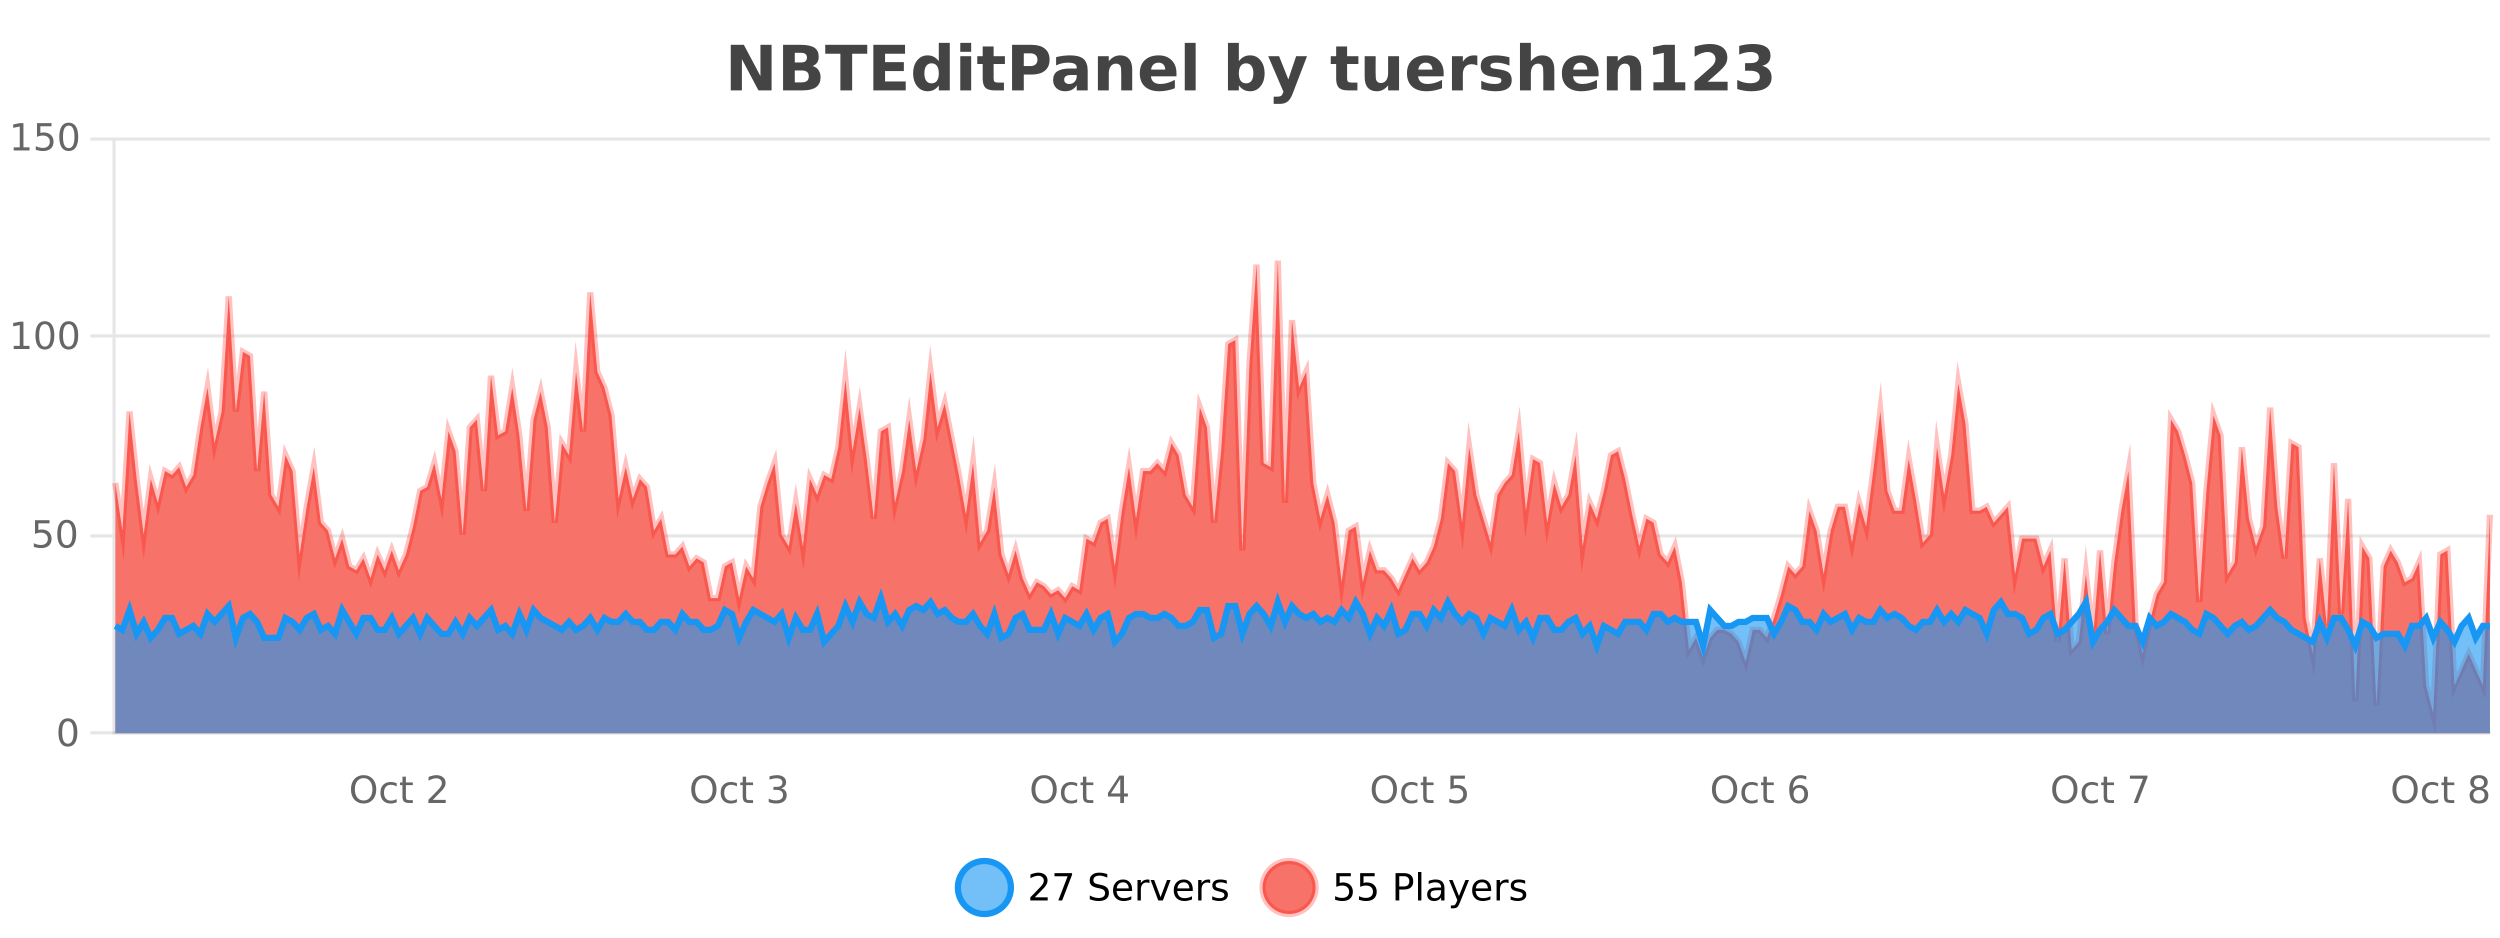 <?xml version="1.0" encoding="UTF-8"?>
<svg xmlns="http://www.w3.org/2000/svg" xmlns:xlink="http://www.w3.org/1999/xlink" width="800pt" height="300pt" viewBox="0 0 800 300" version="1.1">
<defs>
<clipPath id="clip1">
  <path d="M 278 263 L 352 263 L 352 300 L 278 300 Z M 278 263 "/>
</clipPath>
<clipPath id="clip2">
  <path d="M 375 263 L 450 263 L 450 300 L 375 300 Z M 375 263 "/>
</clipPath>
<clipPath id="clip3">
  <path d="M 36.906 83 L 796.781 83 L 796.781 234.602 L 36.906 234.602 Z M 36.906 83 "/>
</clipPath>
<clipPath id="clip4">
  <path d="M 35.906 55 L 797.781 55 L 797.781 235.602 L 35.906 235.602 Z M 35.906 55 "/>
</clipPath>
<clipPath id="clip5">
  <path d="M 36.906 191 L 796.781 191 L 796.781 234.602 L 36.906 234.602 Z M 36.906 191 "/>
</clipPath>
<clipPath id="clip6">
  <path d="M 35.906 163 L 797.781 163 L 797.781 235 L 35.906 235 Z M 35.906 163 "/>
</clipPath>
</defs>
<g id="surface1003046">
<rect x="0" y="0" width="800" height="300" style="fill:rgb(100%,100%,100%);fill-opacity:1;stroke:none;"/>
<path style="fill:none;stroke-width:1;stroke-linecap:butt;stroke-linejoin:miter;stroke:rgb(0%,0%,0%);stroke-opacity:0.098;stroke-miterlimit:10;" d="M 37 234.5 L 796.781 234.5 "/>
<path style="fill:none;stroke-width:1;stroke-linecap:butt;stroke-linejoin:miter;stroke:rgb(0%,0%,0%);stroke-opacity:0.098;stroke-miterlimit:10;" d="M 28.906 234.5 L 36 234.5 "/>
<path style="fill:none;stroke-width:1;stroke-linecap:butt;stroke-linejoin:miter;stroke:rgb(0%,0%,0%);stroke-opacity:0.098;stroke-miterlimit:10;" d="M 37 171.5 L 796.781 171.5 "/>
<path style="fill:none;stroke-width:1;stroke-linecap:butt;stroke-linejoin:miter;stroke:rgb(0%,0%,0%);stroke-opacity:0.098;stroke-miterlimit:10;" d="M 28.906 171.5 L 36 171.5 "/>
<path style="fill:none;stroke-width:1;stroke-linecap:butt;stroke-linejoin:miter;stroke:rgb(0%,0%,0%);stroke-opacity:0.098;stroke-miterlimit:10;" d="M 37 107.5 L 796.781 107.5 "/>
<path style="fill:none;stroke-width:1;stroke-linecap:butt;stroke-linejoin:miter;stroke:rgb(0%,0%,0%);stroke-opacity:0.098;stroke-miterlimit:10;" d="M 28.906 107.5 L 36 107.5 "/>
<path style="fill:none;stroke-width:1;stroke-linecap:butt;stroke-linejoin:miter;stroke:rgb(0%,0%,0%);stroke-opacity:0.098;stroke-miterlimit:10;" d="M 37 44.5 L 796.781 44.5 "/>
<path style="fill:none;stroke-width:1;stroke-linecap:butt;stroke-linejoin:miter;stroke:rgb(0%,0%,0%);stroke-opacity:0.098;stroke-miterlimit:10;" d="M 28.906 44.5 L 36 44.5 "/>
<path style=" stroke:none;fill-rule:nonzero;fill:rgb(9.02%,58.824%,95.294%);fill-opacity:0.6;" d="M 323.488 284 C 323.488 288.688 319.688 292.484 315.004 292.484 C 310.316 292.484 306.52 288.688 306.52 284 C 306.52 279.312 310.316 275.516 315.004 275.516 C 319.688 275.516 323.488 279.312 323.488 284 Z M 323.488 284 "/>
<g clip-path="url(#clip1)" clip-rule="nonzero">
<path style="fill:none;stroke-width:2;stroke-linecap:butt;stroke-linejoin:miter;stroke:rgb(9.02%,58.824%,95.294%);stroke-opacity:1;stroke-miterlimit:10;" d="M 323.488 284 C 323.488 288.688 319.688 292.484 315.004 292.484 C 310.316 292.484 306.52 288.688 306.52 284 C 306.52 279.312 310.316 275.516 315.004 275.516 C 319.688 275.516 323.488 279.312 323.488 284 Z M 323.488 284 "/>
</g>
<path style=" stroke:none;fill-rule:nonzero;fill:rgb(0%,0%,0%);fill-opacity:1;" d="M 331.117 287.156 L 335.258 287.156 L 335.258 288.156 L 329.695 288.156 L 329.695 287.156 C 330.141 286.699 330.75 286.078 331.523 285.297 C 332.305 284.508 332.793 283.996 332.992 283.766 C 333.375 283.352 333.641 282.996 333.789 282.703 C 333.945 282.402 334.023 282.109 334.023 281.828 C 334.023 281.359 333.855 280.98 333.523 280.688 C 333.199 280.398 332.777 280.25 332.258 280.25 C 331.883 280.25 331.484 280.312 331.07 280.438 C 330.664 280.562 330.227 280.762 329.758 281.031 L 329.758 279.828 C 330.234 279.641 330.68 279.5 331.086 279.406 C 331.5 279.305 331.883 279.25 332.227 279.25 C 333.133 279.25 333.855 279.48 334.398 279.938 C 334.938 280.387 335.211 280.992 335.211 281.75 C 335.211 282.105 335.141 282.445 335.008 282.766 C 334.871 283.09 334.625 283.469 334.273 283.906 C 334.168 284.023 333.855 284.352 333.336 284.891 C 332.812 285.434 332.074 286.188 331.117 287.156 Z M 337.438 279.406 L 343.062 279.406 L 343.062 279.906 L 339.891 288.156 L 338.656 288.156 L 341.641 280.406 L 337.438 280.406 Z M 354.324 279.688 L 354.324 280.844 C 353.875 280.637 353.449 280.48 353.043 280.375 C 352.645 280.262 352.266 280.203 351.902 280.203 C 351.254 280.203 350.754 280.328 350.402 280.578 C 350.059 280.828 349.887 281.188 349.887 281.656 C 349.887 282.043 350 282.336 350.23 282.531 C 350.457 282.73 350.902 282.887 351.559 283 L 352.262 283.156 C 353.145 283.324 353.797 283.621 354.215 284.047 C 354.641 284.465 354.855 285.027 354.855 285.734 C 354.855 286.59 354.566 287.234 353.996 287.672 C 353.434 288.109 352.598 288.328 351.496 288.328 C 351.09 288.328 350.652 288.281 350.184 288.188 C 349.715 288.094 349.23 287.953 348.73 287.766 L 348.73 286.547 C 349.207 286.82 349.676 287.023 350.137 287.156 C 350.605 287.293 351.059 287.359 351.496 287.359 C 352.172 287.359 352.691 287.23 353.059 286.969 C 353.434 286.699 353.621 286.32 353.621 285.828 C 353.621 285.402 353.484 285.07 353.215 284.828 C 352.953 284.578 352.52 284.398 351.918 284.281 L 351.199 284.141 C 350.312 283.965 349.672 283.688 349.277 283.312 C 348.891 282.938 348.699 282.418 348.699 281.75 C 348.699 280.969 348.969 280.359 349.512 279.922 C 350.051 279.477 350.801 279.25 351.762 279.25 C 352.176 279.25 352.594 279.289 353.012 279.359 C 353.438 279.434 353.875 279.543 354.324 279.688 Z M 362.27 284.609 L 362.27 285.125 L 357.301 285.125 C 357.352 285.875 357.574 286.445 357.973 286.828 C 358.379 287.215 358.934 287.406 359.645 287.406 C 360.059 287.406 360.461 287.359 360.848 287.266 C 361.242 287.164 361.633 287.008 362.02 286.797 L 362.02 287.828 C 361.621 287.984 361.223 288.105 360.816 288.188 C 360.41 288.281 359.996 288.328 359.582 288.328 C 358.539 288.328 357.711 288.027 357.098 287.422 C 356.48 286.809 356.176 285.98 356.176 284.938 C 356.176 283.867 356.465 283.016 357.051 282.391 C 357.633 281.758 358.414 281.438 359.395 281.438 C 360.277 281.438 360.977 281.727 361.488 282.297 C 362.008 282.859 362.27 283.633 362.27 284.609 Z M 361.191 284.281 C 361.18 283.699 361.012 283.23 360.691 282.875 C 360.367 282.523 359.941 282.344 359.41 282.344 C 358.805 282.344 358.32 282.516 357.957 282.859 C 357.602 283.203 357.398 283.684 357.348 284.297 Z M 367.84 282.594 C 367.715 282.531 367.578 282.484 367.434 282.453 C 367.297 282.414 367.141 282.391 366.965 282.391 C 366.359 282.391 365.891 282.59 365.559 282.984 C 365.234 283.383 365.074 283.953 365.074 284.703 L 365.074 288.156 L 363.996 288.156 L 363.996 281.594 L 365.074 281.594 L 365.074 282.609 C 365.301 282.215 365.598 281.922 365.965 281.734 C 366.328 281.539 366.77 281.438 367.293 281.438 C 367.363 281.438 367.441 281.445 367.527 281.453 C 367.621 281.465 367.719 281.48 367.824 281.5 Z M 368.195 281.594 L 369.336 281.594 L 371.383 287.094 L 373.445 281.594 L 374.586 281.594 L 372.117 288.156 L 370.648 288.156 Z M 381.688 284.609 L 381.688 285.125 L 376.719 285.125 C 376.77 285.875 376.992 286.445 377.391 286.828 C 377.797 287.215 378.352 287.406 379.062 287.406 C 379.477 287.406 379.879 287.359 380.266 287.266 C 380.66 287.164 381.051 287.008 381.438 286.797 L 381.438 287.828 C 381.039 287.984 380.641 288.105 380.234 288.188 C 379.828 288.281 379.414 288.328 379 288.328 C 377.957 288.328 377.129 288.027 376.516 287.422 C 375.898 286.809 375.594 285.98 375.594 284.938 C 375.594 283.867 375.883 283.016 376.469 282.391 C 377.051 281.758 377.832 281.438 378.812 281.438 C 379.695 281.438 380.395 281.727 380.906 282.297 C 381.426 282.859 381.688 283.633 381.688 284.609 Z M 380.609 284.281 C 380.598 283.699 380.43 283.23 380.109 282.875 C 379.785 282.523 379.359 282.344 378.828 282.344 C 378.223 282.344 377.738 282.516 377.375 282.859 C 377.02 283.203 376.816 283.684 376.766 284.297 Z M 387.258 282.594 C 387.133 282.531 386.996 282.484 386.852 282.453 C 386.715 282.414 386.559 282.391 386.383 282.391 C 385.777 282.391 385.309 282.59 384.977 282.984 C 384.652 283.383 384.492 283.953 384.492 284.703 L 384.492 288.156 L 383.414 288.156 L 383.414 281.594 L 384.492 281.594 L 384.492 282.609 C 384.719 282.215 385.016 281.922 385.383 281.734 C 385.746 281.539 386.188 281.438 386.711 281.438 C 386.781 281.438 386.859 281.445 386.945 281.453 C 387.039 281.465 387.137 281.48 387.242 281.5 Z M 392.566 281.781 L 392.566 282.812 C 392.262 282.656 391.945 282.543 391.613 282.469 C 391.289 282.387 390.949 282.344 390.598 282.344 C 390.066 282.344 389.664 282.43 389.395 282.594 C 389.121 282.75 388.988 282.996 388.988 283.328 C 388.988 283.578 389.082 283.777 389.27 283.922 C 389.465 284.059 389.855 284.188 390.441 284.312 L 390.801 284.406 C 391.57 284.562 392.117 284.793 392.441 285.094 C 392.762 285.398 392.926 285.812 392.926 286.344 C 392.926 286.961 392.68 287.445 392.191 287.797 C 391.711 288.152 391.051 288.328 390.207 288.328 C 389.852 288.328 389.48 288.289 389.098 288.219 C 388.723 288.156 388.324 288.059 387.91 287.922 L 387.91 286.797 C 388.305 287.008 388.695 287.164 389.082 287.266 C 389.465 287.371 389.852 287.422 390.238 287.422 C 390.738 287.422 391.121 287.34 391.395 287.172 C 391.676 286.996 391.816 286.746 391.816 286.422 C 391.816 286.133 391.715 285.906 391.52 285.75 C 391.32 285.594 390.887 285.445 390.223 285.297 L 389.848 285.219 C 389.18 285.074 388.695 284.855 388.395 284.562 C 388.102 284.273 387.957 283.875 387.957 283.375 C 387.957 282.75 388.176 282.273 388.613 281.938 C 389.051 281.605 389.668 281.438 390.473 281.438 C 390.867 281.438 391.242 281.469 391.598 281.531 C 391.949 281.586 392.273 281.668 392.566 281.781 Z M 325.004 277.016 "/>
<path style=" stroke:none;fill-rule:nonzero;fill:rgb(96.863%,44.706%,40.784%);fill-opacity:1;" d="M 420.988 284 C 420.988 288.688 417.191 292.484 412.504 292.484 C 407.82 292.484 404.02 288.688 404.02 284 C 404.02 279.312 407.82 275.516 412.504 275.516 C 417.191 275.516 420.988 279.312 420.988 284 Z M 420.988 284 "/>
<g clip-path="url(#clip2)" clip-rule="nonzero">
<path style="fill:none;stroke-width:2;stroke-linecap:butt;stroke-linejoin:miter;stroke:rgb(100%,4.706%,0%);stroke-opacity:0.247;stroke-miterlimit:10;" d="M 420.988 284 C 420.988 288.688 417.191 292.484 412.504 292.484 C 407.82 292.484 404.02 288.688 404.02 284 C 404.02 279.312 407.82 275.516 412.504 275.516 C 417.191 275.516 420.988 279.312 420.988 284 Z M 420.988 284 "/>
</g>
<path style=" stroke:none;fill-rule:nonzero;fill:rgb(0%,0%,0%);fill-opacity:1;" d="M 427.617 279.406 L 432.258 279.406 L 432.258 280.406 L 428.695 280.406 L 428.695 282.547 C 428.871 282.484 429.043 282.445 429.211 282.422 C 429.387 282.391 429.559 282.375 429.727 282.375 C 430.703 282.375 431.48 282.648 432.055 283.188 C 432.625 283.719 432.914 284.438 432.914 285.344 C 432.914 286.293 432.617 287.027 432.023 287.547 C 431.438 288.07 430.617 288.328 429.555 288.328 C 429.18 288.328 428.797 288.297 428.414 288.234 C 428.039 288.172 427.648 288.078 427.242 287.953 L 427.242 286.766 C 427.594 286.953 427.961 287.094 428.336 287.188 C 428.711 287.281 429.105 287.328 429.523 287.328 C 430.199 287.328 430.734 287.152 431.133 286.797 C 431.527 286.445 431.727 285.961 431.727 285.344 C 431.727 284.742 431.527 284.262 431.133 283.906 C 430.734 283.555 430.199 283.375 429.523 283.375 C 429.211 283.375 428.891 283.414 428.57 283.484 C 428.258 283.547 427.938 283.652 427.617 283.797 Z M 435.25 279.406 L 439.891 279.406 L 439.891 280.406 L 436.328 280.406 L 436.328 282.547 C 436.504 282.484 436.676 282.445 436.844 282.422 C 437.02 282.391 437.191 282.375 437.359 282.375 C 438.336 282.375 439.113 282.648 439.688 283.188 C 440.258 283.719 440.547 284.438 440.547 285.344 C 440.547 286.293 440.25 287.027 439.656 287.547 C 439.07 288.07 438.25 288.328 437.188 288.328 C 436.812 288.328 436.43 288.297 436.047 288.234 C 435.672 288.172 435.281 288.078 434.875 287.953 L 434.875 286.766 C 435.227 286.953 435.594 287.094 435.969 287.188 C 436.344 287.281 436.738 287.328 437.156 287.328 C 437.832 287.328 438.367 287.152 438.766 286.797 C 439.16 286.445 439.359 285.961 439.359 285.344 C 439.359 284.742 439.16 284.262 438.766 283.906 C 438.367 283.555 437.832 283.375 437.156 283.375 C 436.844 283.375 436.523 283.414 436.203 283.484 C 435.891 283.547 435.57 283.652 435.25 283.797 Z M 447.762 280.375 L 447.762 283.672 L 449.246 283.672 C 449.797 283.672 450.223 283.531 450.527 283.25 C 450.828 282.961 450.98 282.547 450.98 282.016 C 450.98 281.496 450.828 281.094 450.527 280.812 C 450.223 280.523 449.797 280.375 449.246 280.375 Z M 446.574 279.406 L 449.246 279.406 C 450.234 279.406 450.98 279.633 451.48 280.078 C 451.98 280.516 452.23 281.164 452.23 282.016 C 452.23 282.883 451.98 283.539 451.48 283.984 C 450.98 284.422 450.234 284.641 449.246 284.641 L 447.762 284.641 L 447.762 288.156 L 446.574 288.156 Z M 453.766 279.031 L 454.844 279.031 L 454.844 288.156 L 453.766 288.156 Z M 460.082 284.859 C 459.215 284.859 458.613 284.961 458.27 285.156 C 457.934 285.355 457.77 285.695 457.77 286.172 C 457.77 286.559 457.895 286.867 458.145 287.094 C 458.402 287.312 458.746 287.422 459.176 287.422 C 459.777 287.422 460.258 287.215 460.613 286.797 C 460.977 286.371 461.16 285.805 461.16 285.094 L 461.16 284.859 Z M 462.238 284.406 L 462.238 288.156 L 461.16 288.156 L 461.16 287.156 C 460.91 287.555 460.602 287.852 460.238 288.047 C 459.871 288.234 459.426 288.328 458.895 288.328 C 458.215 288.328 457.68 288.141 457.285 287.766 C 456.887 287.383 456.691 286.875 456.691 286.25 C 456.691 285.512 456.934 284.953 457.426 284.578 C 457.926 284.203 458.664 284.016 459.645 284.016 L 461.16 284.016 L 461.16 283.906 C 461.16 283.406 460.992 283.023 460.66 282.75 C 460.336 282.48 459.883 282.344 459.301 282.344 C 458.926 282.344 458.555 282.391 458.191 282.484 C 457.836 282.578 457.496 282.715 457.176 282.891 L 457.176 281.891 C 457.57 281.734 457.949 281.621 458.316 281.547 C 458.691 281.477 459.055 281.438 459.41 281.438 C 460.355 281.438 461.066 281.684 461.535 282.172 C 462.004 282.664 462.238 283.406 462.238 284.406 Z M 467.188 288.766 C 466.883 289.547 466.586 290.055 466.297 290.297 C 466.004 290.535 465.617 290.656 465.141 290.656 L 464.281 290.656 L 464.281 289.75 L 464.906 289.75 C 465.207 289.75 465.438 289.676 465.594 289.531 C 465.758 289.395 465.941 289.066 466.141 288.547 L 466.344 288.047 L 463.688 281.594 L 464.828 281.594 L 466.875 286.719 L 468.938 281.594 L 470.078 281.594 Z M 477.18 284.609 L 477.18 285.125 L 472.211 285.125 C 472.262 285.875 472.484 286.445 472.883 286.828 C 473.289 287.215 473.844 287.406 474.555 287.406 C 474.969 287.406 475.371 287.359 475.758 287.266 C 476.152 287.164 476.543 287.008 476.93 286.797 L 476.93 287.828 C 476.531 287.984 476.133 288.105 475.727 288.188 C 475.32 288.281 474.906 288.328 474.492 288.328 C 473.449 288.328 472.621 288.027 472.008 287.422 C 471.391 286.809 471.086 285.98 471.086 284.938 C 471.086 283.867 471.375 283.016 471.961 282.391 C 472.543 281.758 473.324 281.438 474.305 281.438 C 475.188 281.438 475.887 281.727 476.398 282.297 C 476.918 282.859 477.18 283.633 477.18 284.609 Z M 476.102 284.281 C 476.09 283.699 475.922 283.23 475.602 282.875 C 475.277 282.523 474.852 282.344 474.32 282.344 C 473.715 282.344 473.23 282.516 472.867 282.859 C 472.512 283.203 472.309 283.684 472.258 284.297 Z M 482.75 282.594 C 482.625 282.531 482.488 282.484 482.344 282.453 C 482.207 282.414 482.051 282.391 481.875 282.391 C 481.27 282.391 480.801 282.59 480.469 282.984 C 480.145 283.383 479.984 283.953 479.984 284.703 L 479.984 288.156 L 478.906 288.156 L 478.906 281.594 L 479.984 281.594 L 479.984 282.609 C 480.211 282.215 480.508 281.922 480.875 281.734 C 481.238 281.539 481.68 281.438 482.203 281.438 C 482.273 281.438 482.352 281.445 482.438 281.453 C 482.531 281.465 482.629 281.48 482.734 281.5 Z M 488.055 281.781 L 488.055 282.812 C 487.75 282.656 487.434 282.543 487.102 282.469 C 486.777 282.387 486.438 282.344 486.086 282.344 C 485.555 282.344 485.152 282.43 484.883 282.594 C 484.609 282.75 484.477 282.996 484.477 283.328 C 484.477 283.578 484.57 283.777 484.758 283.922 C 484.953 284.059 485.344 284.188 485.93 284.312 L 486.289 284.406 C 487.059 284.562 487.605 284.793 487.93 285.094 C 488.25 285.398 488.414 285.812 488.414 286.344 C 488.414 286.961 488.168 287.445 487.68 287.797 C 487.199 288.152 486.539 288.328 485.695 288.328 C 485.34 288.328 484.969 288.289 484.586 288.219 C 484.211 288.156 483.812 288.059 483.398 287.922 L 483.398 286.797 C 483.793 287.008 484.184 287.164 484.57 287.266 C 484.953 287.371 485.34 287.422 485.727 287.422 C 486.227 287.422 486.609 287.34 486.883 287.172 C 487.164 286.996 487.305 286.746 487.305 286.422 C 487.305 286.133 487.203 285.906 487.008 285.75 C 486.809 285.594 486.375 285.445 485.711 285.297 L 485.336 285.219 C 484.668 285.074 484.184 284.855 483.883 284.562 C 483.59 284.273 483.445 283.875 483.445 283.375 C 483.445 282.75 483.664 282.273 484.102 281.938 C 484.539 281.605 485.156 281.438 485.961 281.438 C 486.355 281.438 486.73 281.469 487.086 281.531 C 487.438 281.586 487.762 281.668 488.055 281.781 Z M 422.504 277.016 "/>
<path style=" stroke:none;fill-rule:nonzero;fill:rgb(26.667%,26.667%,26.667%);fill-opacity:1;" d="M 233.844 14.344 L 238.031 14.344 L 243.344 24.344 L 243.344 14.344 L 246.906 14.344 L 246.906 28.922 L 242.703 28.922 L 237.406 18.922 L 237.406 28.922 L 233.844 28.922 Z M 256.41 19.984 C 257.004 19.984 257.449 19.855 257.754 19.594 C 258.066 19.336 258.223 18.949 258.223 18.438 C 258.223 17.938 258.066 17.559 257.754 17.297 C 257.449 17.039 257.004 16.906 256.41 16.906 L 254.332 16.906 L 254.332 19.984 Z M 256.535 26.359 C 257.293 26.359 257.863 26.203 258.238 25.891 C 258.621 25.57 258.816 25.086 258.816 24.438 C 258.816 23.805 258.629 23.328 258.254 23.016 C 257.879 22.703 257.305 22.547 256.535 22.547 L 254.332 22.547 L 254.332 26.359 Z M 260.035 21.125 C 260.848 21.355 261.473 21.789 261.91 22.422 C 262.355 23.047 262.582 23.82 262.582 24.734 C 262.582 26.141 262.102 27.195 261.145 27.891 C 260.195 28.578 258.754 28.922 256.816 28.922 L 250.582 28.922 L 250.582 14.344 L 256.223 14.344 C 258.242 14.344 259.707 14.652 260.613 15.266 C 261.527 15.871 261.988 16.852 261.988 18.203 C 261.988 18.914 261.82 19.516 261.488 20.016 C 261.152 20.508 260.668 20.875 260.035 21.125 Z M 264.078 14.344 L 277.516 14.344 L 277.516 17.188 L 272.688 17.188 L 272.688 28.922 L 268.922 28.922 L 268.922 17.188 L 264.078 17.188 Z M 279.469 14.344 L 289.609 14.344 L 289.609 17.188 L 283.219 17.188 L 283.219 19.891 L 289.234 19.891 L 289.234 22.734 L 283.219 22.734 L 283.219 26.078 L 289.828 26.078 L 289.828 28.922 L 279.469 28.922 Z M 300.414 19.578 L 300.414 13.719 L 303.93 13.719 L 303.93 28.922 L 300.414 28.922 L 300.414 27.344 C 299.934 27.992 299.402 28.465 298.82 28.766 C 298.234 29.055 297.562 29.203 296.805 29.203 C 295.461 29.203 294.355 28.668 293.492 27.594 C 292.625 26.523 292.195 25.148 292.195 23.469 C 292.195 21.781 292.625 20.402 293.492 19.328 C 294.355 18.258 295.461 17.719 296.805 17.719 C 297.562 17.719 298.234 17.871 298.82 18.172 C 299.402 18.477 299.934 18.945 300.414 19.578 Z M 298.102 26.672 C 298.852 26.672 299.422 26.402 299.82 25.859 C 300.215 25.309 300.414 24.512 300.414 23.469 C 300.414 22.43 300.215 21.637 299.82 21.094 C 299.422 20.543 298.852 20.266 298.102 20.266 C 297.359 20.266 296.793 20.543 296.398 21.094 C 296 21.637 295.805 22.43 295.805 23.469 C 295.805 24.512 296 25.309 296.398 25.859 C 296.793 26.402 297.359 26.672 298.102 26.672 Z M 307.289 17.984 L 310.773 17.984 L 310.773 28.922 L 307.289 28.922 Z M 307.289 13.719 L 310.773 13.719 L 310.773 16.578 L 307.289 16.578 Z M 317.961 14.875 L 317.961 17.984 L 321.57 17.984 L 321.57 20.484 L 317.961 20.484 L 317.961 25.125 C 317.961 25.637 318.059 25.98 318.258 26.156 C 318.465 26.336 318.867 26.422 319.461 26.422 L 321.258 26.422 L 321.258 28.922 L 318.258 28.922 C 316.883 28.922 315.902 28.637 315.32 28.062 C 314.746 27.48 314.461 26.5 314.461 25.125 L 314.461 20.484 L 312.727 20.484 L 312.727 17.984 L 314.461 17.984 L 314.461 14.875 Z M 323.863 14.344 L 330.098 14.344 C 331.949 14.344 333.371 14.758 334.363 15.578 C 335.363 16.402 335.863 17.574 335.863 19.094 C 335.863 20.625 335.363 21.805 334.363 22.625 C 333.371 23.449 331.949 23.859 330.098 23.859 L 327.613 23.859 L 327.613 28.922 L 323.863 28.922 Z M 327.613 17.062 L 327.613 21.141 L 329.691 21.141 C 330.418 21.141 330.98 20.965 331.379 20.609 C 331.785 20.258 331.988 19.75 331.988 19.094 C 331.988 18.449 331.785 17.949 331.379 17.594 C 330.98 17.242 330.418 17.062 329.691 17.062 Z M 342.719 24 C 341.988 24 341.441 24.125 341.078 24.375 C 340.711 24.617 340.531 24.98 340.531 25.469 C 340.531 25.906 340.676 26.25 340.969 26.5 C 341.27 26.75 341.68 26.875 342.203 26.875 C 342.859 26.875 343.41 26.641 343.859 26.172 C 344.316 25.703 344.547 25.117 344.547 24.406 L 344.547 24 Z M 348.062 22.688 L 348.062 28.922 L 344.547 28.922 L 344.547 27.297 C 344.078 27.965 343.547 28.449 342.953 28.75 C 342.367 29.051 341.656 29.203 340.812 29.203 C 339.688 29.203 338.77 28.875 338.062 28.219 C 337.352 27.555 337 26.695 337 25.641 C 337 24.359 337.438 23.422 338.312 22.828 C 339.195 22.227 340.586 21.922 342.484 21.922 L 344.547 21.922 L 344.547 21.641 C 344.547 21.09 344.328 20.688 343.891 20.438 C 343.453 20.18 342.77 20.047 341.844 20.047 C 341.094 20.047 340.395 20.125 339.75 20.281 C 339.102 20.43 338.504 20.648 337.953 20.938 L 337.953 18.281 C 338.703 18.094 339.453 17.953 340.203 17.859 C 340.961 17.766 341.723 17.719 342.484 17.719 C 344.453 17.719 345.875 18.109 346.75 18.891 C 347.625 19.664 348.062 20.93 348.062 22.688 Z M 362.309 22.266 L 362.309 28.922 L 358.793 28.922 L 358.793 23.828 C 358.793 22.883 358.77 22.23 358.73 21.875 C 358.688 21.512 358.613 21.246 358.512 21.078 C 358.375 20.852 358.188 20.672 357.949 20.547 C 357.719 20.422 357.453 20.359 357.152 20.359 C 356.422 20.359 355.848 20.641 355.434 21.203 C 355.016 21.766 354.809 22.547 354.809 23.547 L 354.809 28.922 L 351.324 28.922 L 351.324 17.984 L 354.809 17.984 L 354.809 19.578 C 355.34 18.945 355.902 18.477 356.496 18.172 C 357.09 17.871 357.738 17.719 358.449 17.719 C 359.719 17.719 360.676 18.109 361.324 18.891 C 361.98 19.664 362.309 20.789 362.309 22.266 Z M 376.469 23.422 L 376.469 24.422 L 368.297 24.422 C 368.379 25.246 368.676 25.859 369.188 26.266 C 369.695 26.672 370.406 26.875 371.312 26.875 C 372.051 26.875 372.805 26.766 373.578 26.547 C 374.348 26.328 375.141 26 375.953 25.562 L 375.953 28.25 C 375.129 28.562 374.301 28.797 373.469 28.953 C 372.645 29.117 371.82 29.203 371 29.203 C 369.02 29.203 367.477 28.703 366.375 27.703 C 365.281 26.695 364.734 25.281 364.734 23.469 C 364.734 21.68 365.27 20.273 366.344 19.25 C 367.426 18.23 368.91 17.719 370.797 17.719 C 372.516 17.719 373.891 18.242 374.922 19.281 C 375.953 20.312 376.469 21.695 376.469 23.422 Z M 372.875 22.266 C 372.875 21.602 372.68 21.062 372.297 20.656 C 371.91 20.25 371.406 20.047 370.781 20.047 C 370.102 20.047 369.551 20.242 369.125 20.625 C 368.707 21 368.445 21.547 368.344 22.266 Z M 379.125 13.719 L 382.609 13.719 L 382.609 28.922 L 379.125 28.922 Z M 398.758 26.672 C 399.508 26.672 400.078 26.402 400.477 25.859 C 400.871 25.309 401.07 24.512 401.07 23.469 C 401.07 22.43 400.871 21.637 400.477 21.094 C 400.078 20.543 399.508 20.266 398.758 20.266 C 398.008 20.266 397.43 20.543 397.023 21.094 C 396.625 21.637 396.43 22.43 396.43 23.469 C 396.43 24.5 396.625 25.293 397.023 25.844 C 397.43 26.398 398.008 26.672 398.758 26.672 Z M 396.43 19.578 C 396.918 18.945 397.453 18.477 398.039 18.172 C 398.621 17.871 399.293 17.719 400.055 17.719 C 401.406 17.719 402.516 18.258 403.383 19.328 C 404.246 20.402 404.68 21.781 404.68 23.469 C 404.68 25.148 404.246 26.523 403.383 27.594 C 402.516 28.668 401.406 29.203 400.055 29.203 C 399.293 29.203 398.621 29.051 398.039 28.75 C 397.453 28.449 396.918 27.98 396.43 27.344 L 396.43 28.922 L 392.945 28.922 L 392.945 13.719 L 396.43 13.719 Z M 405.824 17.984 L 409.309 17.984 L 412.262 25.406 L 414.762 17.984 L 418.246 17.984 L 413.652 29.953 C 413.191 31.172 412.652 32.02 412.027 32.5 C 411.41 32.988 410.605 33.234 409.605 33.234 L 407.574 33.234 L 407.574 30.938 L 408.668 30.938 C 409.262 30.938 409.691 30.844 409.965 30.656 C 410.234 30.469 410.441 30.129 410.59 29.641 L 410.699 29.344 Z M 431.074 14.875 L 431.074 17.984 L 434.684 17.984 L 434.684 20.484 L 431.074 20.484 L 431.074 25.125 C 431.074 25.637 431.172 25.98 431.371 26.156 C 431.578 26.336 431.98 26.422 432.574 26.422 L 434.371 26.422 L 434.371 28.922 L 431.371 28.922 C 429.996 28.922 429.016 28.637 428.434 28.062 C 427.859 27.48 427.574 26.5 427.574 25.125 L 427.574 20.484 L 425.84 20.484 L 425.84 17.984 L 427.574 17.984 L 427.574 14.875 Z M 436.695 24.656 L 436.695 17.984 L 440.211 17.984 L 440.211 19.078 C 440.211 19.672 440.203 20.418 440.195 21.312 C 440.195 22.211 440.195 22.805 440.195 23.094 C 440.195 23.98 440.215 24.617 440.258 25 C 440.309 25.387 440.387 25.668 440.492 25.844 C 440.637 26.074 440.824 26.25 441.055 26.375 C 441.281 26.5 441.547 26.562 441.852 26.562 C 442.578 26.562 443.152 26.281 443.57 25.719 C 443.984 25.156 444.195 24.383 444.195 23.391 L 444.195 17.984 L 447.695 17.984 L 447.695 28.922 L 444.195 28.922 L 444.195 27.344 C 443.664 27.98 443.102 28.449 442.508 28.75 C 441.922 29.051 441.277 29.203 440.57 29.203 C 439.309 29.203 438.344 28.82 437.68 28.047 C 437.023 27.266 436.695 26.137 436.695 24.656 Z M 461.969 23.422 L 461.969 24.422 L 453.797 24.422 C 453.879 25.246 454.176 25.859 454.688 26.266 C 455.195 26.672 455.906 26.875 456.812 26.875 C 457.551 26.875 458.305 26.766 459.078 26.547 C 459.848 26.328 460.641 26 461.453 25.562 L 461.453 28.25 C 460.629 28.562 459.801 28.797 458.969 28.953 C 458.145 29.117 457.32 29.203 456.5 29.203 C 454.52 29.203 452.977 28.703 451.875 27.703 C 450.781 26.695 450.234 25.281 450.234 23.469 C 450.234 21.68 450.77 20.273 451.844 19.25 C 452.926 18.23 454.41 17.719 456.297 17.719 C 458.016 17.719 459.391 18.242 460.422 19.281 C 461.453 20.312 461.969 21.695 461.969 23.422 Z M 458.375 22.266 C 458.375 21.602 458.18 21.062 457.797 20.656 C 457.41 20.25 456.906 20.047 456.281 20.047 C 455.602 20.047 455.051 20.242 454.625 20.625 C 454.207 21 453.945 21.547 453.844 22.266 Z M 472.75 20.969 C 472.438 20.824 472.129 20.719 471.828 20.656 C 471.523 20.586 471.223 20.547 470.922 20.547 C 470.016 20.547 469.316 20.836 468.828 21.406 C 468.348 21.98 468.109 22.805 468.109 23.875 L 468.109 28.922 L 464.625 28.922 L 464.625 17.984 L 468.109 17.984 L 468.109 19.781 C 468.555 19.062 469.07 18.543 469.656 18.219 C 470.238 17.887 470.938 17.719 471.75 17.719 C 471.875 17.719 472.004 17.727 472.141 17.734 C 472.273 17.746 472.473 17.766 472.734 17.797 Z M 483.02 18.328 L 483.02 20.984 C 482.277 20.672 481.559 20.438 480.863 20.281 C 480.164 20.125 479.504 20.047 478.879 20.047 C 478.223 20.047 477.73 20.133 477.41 20.297 C 477.086 20.465 476.926 20.719 476.926 21.062 C 476.926 21.344 477.043 21.559 477.285 21.703 C 477.535 21.852 477.973 21.961 478.598 22.031 L 479.223 22.125 C 481.012 22.355 482.215 22.73 482.832 23.25 C 483.445 23.773 483.754 24.59 483.754 25.703 C 483.754 26.871 483.32 27.746 482.457 28.328 C 481.602 28.914 480.324 29.203 478.629 29.203 C 477.898 29.203 477.148 29.145 476.379 29.031 C 475.605 28.918 474.816 28.746 474.004 28.516 L 474.004 25.859 C 474.699 26.203 475.414 26.461 476.145 26.625 C 476.871 26.793 477.617 26.875 478.379 26.875 C 479.066 26.875 479.582 26.781 479.926 26.594 C 480.27 26.406 480.441 26.125 480.441 25.75 C 480.441 25.438 480.32 25.211 480.082 25.062 C 479.84 24.906 479.367 24.789 478.66 24.703 L 478.051 24.625 C 476.488 24.43 475.395 24.07 474.77 23.547 C 474.145 23.016 473.832 22.215 473.832 21.141 C 473.832 19.984 474.227 19.125 475.02 18.562 C 475.82 18 477.039 17.719 478.676 17.719 C 479.32 17.719 479.996 17.773 480.707 17.875 C 481.414 17.969 482.184 18.121 483.02 18.328 Z M 497.375 22.266 L 497.375 28.922 L 493.859 28.922 L 493.859 23.844 C 493.859 22.887 493.836 22.23 493.797 21.875 C 493.754 21.512 493.68 21.246 493.578 21.078 C 493.441 20.852 493.254 20.672 493.016 20.547 C 492.785 20.422 492.52 20.359 492.219 20.359 C 491.488 20.359 490.914 20.641 490.5 21.203 C 490.082 21.766 489.875 22.547 489.875 23.547 L 489.875 28.922 L 486.391 28.922 L 486.391 13.719 L 489.875 13.719 L 489.875 19.578 C 490.406 18.945 490.969 18.477 491.562 18.172 C 492.156 17.871 492.805 17.719 493.516 17.719 C 494.785 17.719 495.742 18.109 496.391 18.891 C 497.047 19.664 497.375 20.789 497.375 22.266 Z M 511.539 23.422 L 511.539 24.422 L 503.367 24.422 C 503.449 25.246 503.746 25.859 504.258 26.266 C 504.766 26.672 505.477 26.875 506.383 26.875 C 507.121 26.875 507.875 26.766 508.648 26.547 C 509.418 26.328 510.211 26 511.023 25.562 L 511.023 28.25 C 510.199 28.562 509.371 28.797 508.539 28.953 C 507.715 29.117 506.891 29.203 506.07 29.203 C 504.09 29.203 502.547 28.703 501.445 27.703 C 500.352 26.695 499.805 25.281 499.805 23.469 C 499.805 21.68 500.34 20.273 501.414 19.25 C 502.496 18.23 503.98 17.719 505.867 17.719 C 507.586 17.719 508.961 18.242 509.992 19.281 C 511.023 20.312 511.539 21.695 511.539 23.422 Z M 507.945 22.266 C 507.945 21.602 507.75 21.062 507.367 20.656 C 506.98 20.25 506.477 20.047 505.852 20.047 C 505.172 20.047 504.621 20.242 504.195 20.625 C 503.777 21 503.516 21.547 503.414 22.266 Z M 525.18 22.266 L 525.18 28.922 L 521.664 28.922 L 521.664 23.828 C 521.664 22.883 521.641 22.23 521.602 21.875 C 521.559 21.512 521.484 21.246 521.383 21.078 C 521.246 20.852 521.059 20.672 520.82 20.547 C 520.59 20.422 520.324 20.359 520.023 20.359 C 519.293 20.359 518.719 20.641 518.305 21.203 C 517.887 21.766 517.68 22.547 517.68 23.547 L 517.68 28.922 L 514.195 28.922 L 514.195 17.984 L 517.68 17.984 L 517.68 19.578 C 518.211 18.945 518.773 18.477 519.367 18.172 C 519.961 17.871 520.609 17.719 521.32 17.719 C 522.59 17.719 523.547 18.109 524.195 18.891 C 524.852 19.664 525.18 20.789 525.18 22.266 Z M 529.09 26.328 L 532.418 26.328 L 532.418 16.906 L 528.996 17.609 L 528.996 15.047 L 532.387 14.344 L 535.965 14.344 L 535.965 26.328 L 539.293 26.328 L 539.293 28.922 L 529.09 28.922 Z M 546.43 26.156 L 552.836 26.156 L 552.836 28.922 L 542.242 28.922 L 542.242 26.156 L 547.57 21.453 C 548.047 21.027 548.398 20.609 548.617 20.203 C 548.844 19.789 548.961 19.359 548.961 18.922 C 548.961 18.234 548.73 17.684 548.273 17.266 C 547.812 16.852 547.203 16.641 546.445 16.641 C 545.859 16.641 545.219 16.766 544.523 17.016 C 543.824 17.266 543.078 17.641 542.289 18.141 L 542.289 14.938 C 543.133 14.656 543.965 14.445 544.789 14.297 C 545.621 14.152 546.434 14.078 547.227 14.078 C 548.977 14.078 550.328 14.465 551.289 15.234 C 552.258 15.996 552.742 17.062 552.742 18.438 C 552.742 19.242 552.531 19.984 552.117 20.672 C 551.711 21.352 550.852 22.266 549.539 23.422 Z M 563.891 21.062 C 564.879 21.312 565.629 21.758 566.141 22.391 C 566.648 23.016 566.906 23.812 566.906 24.781 C 566.906 26.23 566.348 27.328 565.234 28.078 C 564.129 28.828 562.52 29.203 560.406 29.203 C 559.656 29.203 558.898 29.141 558.141 29.016 C 557.391 28.902 556.648 28.727 555.922 28.484 L 555.922 25.578 C 556.617 25.934 557.312 26.199 558 26.375 C 558.695 26.555 559.383 26.641 560.062 26.641 C 561.051 26.641 561.812 26.469 562.344 26.125 C 562.875 25.781 563.141 25.289 563.141 24.641 C 563.141 23.977 562.867 23.477 562.328 23.141 C 561.785 22.797 560.984 22.625 559.922 22.625 L 558.422 22.625 L 558.422 20.203 L 560 20.203 C 560.945 20.203 561.648 20.059 562.109 19.766 C 562.566 19.465 562.797 19.012 562.797 18.406 C 562.797 17.844 562.57 17.414 562.125 17.109 C 561.676 16.797 561.039 16.641 560.219 16.641 C 559.613 16.641 559 16.715 558.375 16.859 C 557.758 16.996 557.148 17.195 556.547 17.453 L 556.547 14.703 C 557.285 14.496 558.02 14.34 558.75 14.234 C 559.477 14.133 560.191 14.078 560.891 14.078 C 562.785 14.078 564.203 14.391 565.141 15.016 C 566.086 15.633 566.562 16.562 566.562 17.812 C 566.562 18.668 566.336 19.371 565.891 19.922 C 565.441 20.465 564.773 20.844 563.891 21.062 Z M 232 10.359 "/>
<path style="fill:none;stroke-width:1;stroke-linecap:butt;stroke-linejoin:miter;stroke:rgb(0%,0%,0%);stroke-opacity:0.098;stroke-miterlimit:10;" d="M 36 234.5 L 797 234.5 "/>
<path style=" stroke:none;fill-rule:nonzero;fill:rgb(40%,40%,40%);fill-opacity:1;" d="M 116.371 249 C 115.504 249 114.816 249.324 114.309 249.969 C 113.809 250.605 113.559 251.48 113.559 252.594 C 113.559 253.688 113.809 254.559 114.309 255.203 C 114.816 255.84 115.504 256.156 116.371 256.156 C 117.223 256.156 117.902 255.84 118.402 255.203 C 118.91 254.559 119.168 253.688 119.168 252.594 C 119.168 251.48 118.91 250.605 118.402 249.969 C 117.902 249.324 117.223 249 116.371 249 Z M 116.371 248.047 C 117.59 248.047 118.562 248.461 119.293 249.281 C 120.031 250.105 120.402 251.211 120.402 252.594 C 120.402 253.969 120.031 255.07 119.293 255.891 C 118.562 256.715 117.59 257.125 116.371 257.125 C 115.141 257.125 114.156 256.715 113.418 255.891 C 112.676 255.07 112.309 253.969 112.309 252.594 C 112.309 251.211 112.676 250.105 113.418 249.281 C 114.156 248.461 115.141 248.047 116.371 248.047 Z M 126.941 250.641 L 126.941 251.656 C 126.629 251.48 126.32 251.352 126.02 251.266 C 125.715 251.184 125.41 251.141 125.098 251.141 C 124.387 251.141 123.84 251.367 123.457 251.812 C 123.07 252.25 122.879 252.871 122.879 253.672 C 122.879 254.477 123.07 255.102 123.457 255.547 C 123.84 255.984 124.387 256.203 125.098 256.203 C 125.41 256.203 125.715 256.164 126.02 256.078 C 126.32 255.996 126.629 255.871 126.941 255.703 L 126.941 256.703 C 126.637 256.84 126.324 256.945 126.004 257.016 C 125.68 257.086 125.336 257.125 124.973 257.125 C 123.98 257.125 123.195 256.82 122.613 256.203 C 122.027 255.578 121.738 254.734 121.738 253.672 C 121.738 252.609 122.027 251.773 122.613 251.156 C 123.207 250.543 124.02 250.234 125.051 250.234 C 125.371 250.234 125.691 250.273 126.004 250.344 C 126.324 250.406 126.637 250.508 126.941 250.641 Z M 129.883 248.531 L 129.883 250.391 L 132.102 250.391 L 132.102 251.234 L 129.883 251.234 L 129.883 254.797 C 129.883 255.328 129.953 255.672 130.102 255.828 C 130.246 255.977 130.543 256.047 130.992 256.047 L 132.102 256.047 L 132.102 256.953 L 130.992 256.953 C 130.156 256.953 129.578 256.797 129.258 256.484 C 128.945 256.172 128.789 255.609 128.789 254.797 L 128.789 251.234 L 128.008 251.234 L 128.008 250.391 L 128.789 250.391 L 128.789 248.531 Z M 138.496 255.953 L 142.637 255.953 L 142.637 256.953 L 137.074 256.953 L 137.074 255.953 C 137.52 255.496 138.129 254.875 138.902 254.094 C 139.684 253.305 140.172 252.793 140.371 252.562 C 140.754 252.148 141.02 251.793 141.168 251.5 C 141.324 251.199 141.402 250.906 141.402 250.625 C 141.402 250.156 141.234 249.777 140.902 249.484 C 140.578 249.195 140.156 249.047 139.637 249.047 C 139.262 249.047 138.863 249.109 138.449 249.234 C 138.043 249.359 137.605 249.559 137.137 249.828 L 137.137 248.625 C 137.613 248.438 138.059 248.297 138.465 248.203 C 138.879 248.102 139.262 248.047 139.605 248.047 C 140.512 248.047 141.234 248.277 141.777 248.734 C 142.316 249.184 142.59 249.789 142.59 250.547 C 142.59 250.902 142.52 251.242 142.387 251.562 C 142.25 251.887 142.004 252.266 141.652 252.703 C 141.547 252.82 141.234 253.148 140.715 253.688 C 140.191 254.23 139.453 254.984 138.496 255.953 Z M 111.637 245.816 "/>
<path style=" stroke:none;fill-rule:nonzero;fill:rgb(40%,40%,40%);fill-opacity:1;" d="M 225.246 249 C 224.379 249 223.691 249.324 223.184 249.969 C 222.684 250.605 222.434 251.48 222.434 252.594 C 222.434 253.688 222.684 254.559 223.184 255.203 C 223.691 255.84 224.379 256.156 225.246 256.156 C 226.098 256.156 226.777 255.84 227.277 255.203 C 227.785 254.559 228.043 253.688 228.043 252.594 C 228.043 251.48 227.785 250.605 227.277 249.969 C 226.777 249.324 226.098 249 225.246 249 Z M 225.246 248.047 C 226.465 248.047 227.438 248.461 228.168 249.281 C 228.906 250.105 229.277 251.211 229.277 252.594 C 229.277 253.969 228.906 255.07 228.168 255.891 C 227.438 256.715 226.465 257.125 225.246 257.125 C 224.016 257.125 223.031 256.715 222.293 255.891 C 221.551 255.07 221.184 253.969 221.184 252.594 C 221.184 251.211 221.551 250.105 222.293 249.281 C 223.031 248.461 224.016 248.047 225.246 248.047 Z M 235.816 250.641 L 235.816 251.656 C 235.504 251.48 235.195 251.352 234.895 251.266 C 234.59 251.184 234.285 251.141 233.973 251.141 C 233.262 251.141 232.715 251.367 232.332 251.812 C 231.945 252.25 231.754 252.871 231.754 253.672 C 231.754 254.477 231.945 255.102 232.332 255.547 C 232.715 255.984 233.262 256.203 233.973 256.203 C 234.285 256.203 234.59 256.164 234.895 256.078 C 235.195 255.996 235.504 255.871 235.816 255.703 L 235.816 256.703 C 235.512 256.84 235.199 256.945 234.879 257.016 C 234.555 257.086 234.211 257.125 233.848 257.125 C 232.855 257.125 232.07 256.82 231.488 256.203 C 230.902 255.578 230.613 254.734 230.613 253.672 C 230.613 252.609 230.902 251.773 231.488 251.156 C 232.082 250.543 232.895 250.234 233.926 250.234 C 234.246 250.234 234.566 250.273 234.879 250.344 C 235.199 250.406 235.512 250.508 235.816 250.641 Z M 238.758 248.531 L 238.758 250.391 L 240.977 250.391 L 240.977 251.234 L 238.758 251.234 L 238.758 254.797 C 238.758 255.328 238.828 255.672 238.977 255.828 C 239.121 255.977 239.418 256.047 239.867 256.047 L 240.977 256.047 L 240.977 256.953 L 239.867 256.953 C 239.031 256.953 238.453 256.797 238.133 256.484 C 237.82 256.172 237.664 255.609 237.664 254.797 L 237.664 251.234 L 236.883 251.234 L 236.883 250.391 L 237.664 250.391 L 237.664 248.531 Z M 249.949 252.234 C 250.512 252.359 250.949 252.617 251.262 253 C 251.582 253.375 251.746 253.844 251.746 254.406 C 251.746 255.273 251.449 255.945 250.855 256.422 C 250.262 256.891 249.418 257.125 248.324 257.125 C 247.957 257.125 247.578 257.086 247.184 257.016 C 246.797 256.945 246.402 256.836 245.996 256.688 L 245.996 255.547 C 246.316 255.734 246.672 255.883 247.059 255.984 C 247.453 256.078 247.863 256.125 248.293 256.125 C 249.031 256.125 249.594 255.98 249.98 255.688 C 250.375 255.398 250.574 254.969 250.574 254.406 C 250.574 253.898 250.391 253.496 250.027 253.203 C 249.66 252.914 249.16 252.766 248.527 252.766 L 247.496 252.766 L 247.496 251.797 L 248.574 251.797 C 249.145 251.797 249.59 251.684 249.902 251.453 C 250.215 251.215 250.371 250.875 250.371 250.438 C 250.371 249.992 250.207 249.648 249.887 249.406 C 249.574 249.168 249.121 249.047 248.527 249.047 C 248.191 249.047 247.84 249.086 247.465 249.156 C 247.098 249.219 246.691 249.324 246.246 249.469 L 246.246 248.422 C 246.703 248.297 247.125 248.203 247.512 248.141 C 247.906 248.078 248.277 248.047 248.621 248.047 C 249.527 248.047 250.238 248.25 250.762 248.656 C 251.281 249.062 251.543 249.617 251.543 250.312 C 251.543 250.805 251.402 251.215 251.121 251.547 C 250.848 251.883 250.457 252.109 249.949 252.234 Z M 220.512 245.816 "/>
<path style=" stroke:none;fill-rule:nonzero;fill:rgb(40%,40%,40%);fill-opacity:1;" d="M 334.125 249 C 333.258 249 332.57 249.324 332.062 249.969 C 331.562 250.605 331.312 251.48 331.312 252.594 C 331.312 253.688 331.562 254.559 332.062 255.203 C 332.57 255.84 333.258 256.156 334.125 256.156 C 334.977 256.156 335.656 255.84 336.156 255.203 C 336.664 254.559 336.922 253.688 336.922 252.594 C 336.922 251.48 336.664 250.605 336.156 249.969 C 335.656 249.324 334.977 249 334.125 249 Z M 334.125 248.047 C 335.344 248.047 336.316 248.461 337.047 249.281 C 337.785 250.105 338.156 251.211 338.156 252.594 C 338.156 253.969 337.785 255.07 337.047 255.891 C 336.316 256.715 335.344 257.125 334.125 257.125 C 332.895 257.125 331.91 256.715 331.172 255.891 C 330.43 255.07 330.062 253.969 330.062 252.594 C 330.062 251.211 330.43 250.105 331.172 249.281 C 331.91 248.461 332.895 248.047 334.125 248.047 Z M 344.695 250.641 L 344.695 251.656 C 344.383 251.48 344.074 251.352 343.773 251.266 C 343.469 251.184 343.164 251.141 342.852 251.141 C 342.141 251.141 341.594 251.367 341.211 251.812 C 340.824 252.25 340.633 252.871 340.633 253.672 C 340.633 254.477 340.824 255.102 341.211 255.547 C 341.594 255.984 342.141 256.203 342.852 256.203 C 343.164 256.203 343.469 256.164 343.773 256.078 C 344.074 255.996 344.383 255.871 344.695 255.703 L 344.695 256.703 C 344.391 256.84 344.078 256.945 343.758 257.016 C 343.434 257.086 343.09 257.125 342.727 257.125 C 341.734 257.125 340.949 256.82 340.367 256.203 C 339.781 255.578 339.492 254.734 339.492 253.672 C 339.492 252.609 339.781 251.773 340.367 251.156 C 340.961 250.543 341.773 250.234 342.805 250.234 C 343.125 250.234 343.445 250.273 343.758 250.344 C 344.078 250.406 344.391 250.508 344.695 250.641 Z M 347.637 248.531 L 347.637 250.391 L 349.855 250.391 L 349.855 251.234 L 347.637 251.234 L 347.637 254.797 C 347.637 255.328 347.707 255.672 347.855 255.828 C 348 255.977 348.297 256.047 348.746 256.047 L 349.855 256.047 L 349.855 256.953 L 348.746 256.953 C 347.91 256.953 347.332 256.797 347.012 256.484 C 346.699 256.172 346.543 255.609 346.543 254.797 L 346.543 251.234 L 345.762 251.234 L 345.762 250.391 L 346.543 250.391 L 346.543 248.531 Z M 358.484 249.234 L 355.5 253.906 L 358.484 253.906 Z M 358.172 248.203 L 359.672 248.203 L 359.672 253.906 L 360.922 253.906 L 360.922 254.891 L 359.672 254.891 L 359.672 256.953 L 358.484 256.953 L 358.484 254.891 L 354.547 254.891 L 354.547 253.75 Z M 329.391 245.816 "/>
<path style=" stroke:none;fill-rule:nonzero;fill:rgb(40%,40%,40%);fill-opacity:1;" d="M 443.004 249 C 442.137 249 441.449 249.324 440.941 249.969 C 440.441 250.605 440.191 251.48 440.191 252.594 C 440.191 253.688 440.441 254.559 440.941 255.203 C 441.449 255.84 442.137 256.156 443.004 256.156 C 443.855 256.156 444.535 255.84 445.035 255.203 C 445.543 254.559 445.801 253.688 445.801 252.594 C 445.801 251.48 445.543 250.605 445.035 249.969 C 444.535 249.324 443.855 249 443.004 249 Z M 443.004 248.047 C 444.223 248.047 445.195 248.461 445.926 249.281 C 446.664 250.105 447.035 251.211 447.035 252.594 C 447.035 253.969 446.664 255.07 445.926 255.891 C 445.195 256.715 444.223 257.125 443.004 257.125 C 441.773 257.125 440.789 256.715 440.051 255.891 C 439.309 255.07 438.941 253.969 438.941 252.594 C 438.941 251.211 439.309 250.105 440.051 249.281 C 440.789 248.461 441.773 248.047 443.004 248.047 Z M 453.574 250.641 L 453.574 251.656 C 453.262 251.48 452.953 251.352 452.652 251.266 C 452.348 251.184 452.043 251.141 451.73 251.141 C 451.02 251.141 450.473 251.367 450.09 251.812 C 449.703 252.25 449.512 252.871 449.512 253.672 C 449.512 254.477 449.703 255.102 450.09 255.547 C 450.473 255.984 451.02 256.203 451.73 256.203 C 452.043 256.203 452.348 256.164 452.652 256.078 C 452.953 255.996 453.262 255.871 453.574 255.703 L 453.574 256.703 C 453.27 256.84 452.957 256.945 452.637 257.016 C 452.312 257.086 451.969 257.125 451.605 257.125 C 450.613 257.125 449.828 256.82 449.246 256.203 C 448.66 255.578 448.371 254.734 448.371 253.672 C 448.371 252.609 448.66 251.773 449.246 251.156 C 449.84 250.543 450.652 250.234 451.684 250.234 C 452.004 250.234 452.324 250.273 452.637 250.344 C 452.957 250.406 453.27 250.508 453.574 250.641 Z M 456.516 248.531 L 456.516 250.391 L 458.734 250.391 L 458.734 251.234 L 456.516 251.234 L 456.516 254.797 C 456.516 255.328 456.586 255.672 456.734 255.828 C 456.879 255.977 457.176 256.047 457.625 256.047 L 458.734 256.047 L 458.734 256.953 L 457.625 256.953 C 456.789 256.953 456.211 256.797 455.891 256.484 C 455.578 256.172 455.422 255.609 455.422 254.797 L 455.422 251.234 L 454.641 251.234 L 454.641 250.391 L 455.422 250.391 L 455.422 248.531 Z M 464.129 248.203 L 468.77 248.203 L 468.77 249.203 L 465.207 249.203 L 465.207 251.344 C 465.383 251.281 465.555 251.242 465.723 251.219 C 465.898 251.188 466.07 251.172 466.238 251.172 C 467.215 251.172 467.992 251.445 468.566 251.984 C 469.137 252.516 469.426 253.234 469.426 254.141 C 469.426 255.09 469.129 255.824 468.535 256.344 C 467.949 256.867 467.129 257.125 466.066 257.125 C 465.691 257.125 465.309 257.094 464.926 257.031 C 464.551 256.969 464.16 256.875 463.754 256.75 L 463.754 255.562 C 464.105 255.75 464.473 255.891 464.848 255.984 C 465.223 256.078 465.617 256.125 466.035 256.125 C 466.711 256.125 467.246 255.949 467.645 255.594 C 468.039 255.242 468.238 254.758 468.238 254.141 C 468.238 253.539 468.039 253.059 467.645 252.703 C 467.246 252.352 466.711 252.172 466.035 252.172 C 465.723 252.172 465.402 252.211 465.082 252.281 C 464.77 252.344 464.449 252.449 464.129 252.594 Z M 438.27 245.816 "/>
<path style=" stroke:none;fill-rule:nonzero;fill:rgb(40%,40%,40%);fill-opacity:1;" d="M 551.879 249 C 551.012 249 550.324 249.324 549.816 249.969 C 549.316 250.605 549.066 251.48 549.066 252.594 C 549.066 253.688 549.316 254.559 549.816 255.203 C 550.324 255.84 551.012 256.156 551.879 256.156 C 552.73 256.156 553.41 255.84 553.91 255.203 C 554.418 254.559 554.676 253.688 554.676 252.594 C 554.676 251.48 554.418 250.605 553.91 249.969 C 553.41 249.324 552.73 249 551.879 249 Z M 551.879 248.047 C 553.098 248.047 554.07 248.461 554.801 249.281 C 555.539 250.105 555.91 251.211 555.91 252.594 C 555.91 253.969 555.539 255.07 554.801 255.891 C 554.07 256.715 553.098 257.125 551.879 257.125 C 550.648 257.125 549.664 256.715 548.926 255.891 C 548.184 255.07 547.816 253.969 547.816 252.594 C 547.816 251.211 548.184 250.105 548.926 249.281 C 549.664 248.461 550.648 248.047 551.879 248.047 Z M 562.449 250.641 L 562.449 251.656 C 562.137 251.48 561.828 251.352 561.527 251.266 C 561.223 251.184 560.918 251.141 560.605 251.141 C 559.895 251.141 559.348 251.367 558.965 251.812 C 558.578 252.25 558.387 252.871 558.387 253.672 C 558.387 254.477 558.578 255.102 558.965 255.547 C 559.348 255.984 559.895 256.203 560.605 256.203 C 560.918 256.203 561.223 256.164 561.527 256.078 C 561.828 255.996 562.137 255.871 562.449 255.703 L 562.449 256.703 C 562.145 256.84 561.832 256.945 561.512 257.016 C 561.188 257.086 560.844 257.125 560.48 257.125 C 559.488 257.125 558.703 256.82 558.121 256.203 C 557.535 255.578 557.246 254.734 557.246 253.672 C 557.246 252.609 557.535 251.773 558.121 251.156 C 558.715 250.543 559.527 250.234 560.559 250.234 C 560.879 250.234 561.199 250.273 561.512 250.344 C 561.832 250.406 562.145 250.508 562.449 250.641 Z M 565.391 248.531 L 565.391 250.391 L 567.609 250.391 L 567.609 251.234 L 565.391 251.234 L 565.391 254.797 C 565.391 255.328 565.461 255.672 565.609 255.828 C 565.754 255.977 566.051 256.047 566.5 256.047 L 567.609 256.047 L 567.609 256.953 L 566.5 256.953 C 565.664 256.953 565.086 256.797 564.766 256.484 C 564.453 256.172 564.297 255.609 564.297 254.797 L 564.297 251.234 L 563.516 251.234 L 563.516 250.391 L 564.297 250.391 L 564.297 248.531 Z M 575.676 252.109 C 575.145 252.109 574.723 252.293 574.41 252.656 C 574.098 253.023 573.941 253.516 573.941 254.141 C 573.941 254.777 574.098 255.277 574.41 255.641 C 574.723 256.008 575.145 256.188 575.676 256.188 C 576.207 256.188 576.621 256.008 576.926 255.641 C 577.238 255.277 577.395 254.777 577.395 254.141 C 577.395 253.516 577.238 253.023 576.926 252.656 C 576.621 252.293 576.207 252.109 575.676 252.109 Z M 578.02 248.391 L 578.02 249.469 C 577.715 249.336 577.414 249.23 577.113 249.156 C 576.809 249.086 576.512 249.047 576.223 249.047 C 575.441 249.047 574.84 249.312 574.426 249.844 C 574.02 250.367 573.785 251.156 573.723 252.219 C 573.949 251.887 574.238 251.633 574.582 251.453 C 574.934 251.266 575.32 251.172 575.738 251.172 C 576.613 251.172 577.305 251.438 577.816 251.969 C 578.324 252.5 578.582 253.227 578.582 254.141 C 578.582 255.047 578.316 255.773 577.785 256.312 C 577.254 256.855 576.551 257.125 575.676 257.125 C 574.652 257.125 573.879 256.742 573.348 255.969 C 572.816 255.188 572.551 254.062 572.551 252.594 C 572.551 251.211 572.879 250.105 573.535 249.281 C 574.191 248.461 575.07 248.047 576.176 248.047 C 576.465 248.047 576.762 248.078 577.066 248.141 C 577.367 248.195 577.684 248.277 578.02 248.391 Z M 547.145 245.816 "/>
<path style=" stroke:none;fill-rule:nonzero;fill:rgb(40%,40%,40%);fill-opacity:1;" d="M 660.758 249 C 659.891 249 659.203 249.324 658.695 249.969 C 658.195 250.605 657.945 251.48 657.945 252.594 C 657.945 253.688 658.195 254.559 658.695 255.203 C 659.203 255.84 659.891 256.156 660.758 256.156 C 661.609 256.156 662.289 255.84 662.789 255.203 C 663.297 254.559 663.555 253.688 663.555 252.594 C 663.555 251.48 663.297 250.605 662.789 249.969 C 662.289 249.324 661.609 249 660.758 249 Z M 660.758 248.047 C 661.977 248.047 662.949 248.461 663.68 249.281 C 664.418 250.105 664.789 251.211 664.789 252.594 C 664.789 253.969 664.418 255.07 663.68 255.891 C 662.949 256.715 661.977 257.125 660.758 257.125 C 659.527 257.125 658.543 256.715 657.805 255.891 C 657.062 255.07 656.695 253.969 656.695 252.594 C 656.695 251.211 657.062 250.105 657.805 249.281 C 658.543 248.461 659.527 248.047 660.758 248.047 Z M 671.328 250.641 L 671.328 251.656 C 671.016 251.48 670.707 251.352 670.406 251.266 C 670.102 251.184 669.797 251.141 669.484 251.141 C 668.773 251.141 668.227 251.367 667.844 251.812 C 667.457 252.25 667.266 252.871 667.266 253.672 C 667.266 254.477 667.457 255.102 667.844 255.547 C 668.227 255.984 668.773 256.203 669.484 256.203 C 669.797 256.203 670.102 256.164 670.406 256.078 C 670.707 255.996 671.016 255.871 671.328 255.703 L 671.328 256.703 C 671.023 256.84 670.711 256.945 670.391 257.016 C 670.066 257.086 669.723 257.125 669.359 257.125 C 668.367 257.125 667.582 256.82 667 256.203 C 666.414 255.578 666.125 254.734 666.125 253.672 C 666.125 252.609 666.414 251.773 667 251.156 C 667.594 250.543 668.406 250.234 669.438 250.234 C 669.758 250.234 670.078 250.273 670.391 250.344 C 670.711 250.406 671.023 250.508 671.328 250.641 Z M 674.27 248.531 L 674.27 250.391 L 676.488 250.391 L 676.488 251.234 L 674.27 251.234 L 674.27 254.797 C 674.27 255.328 674.34 255.672 674.488 255.828 C 674.633 255.977 674.93 256.047 675.379 256.047 L 676.488 256.047 L 676.488 256.953 L 675.379 256.953 C 674.543 256.953 673.965 256.797 673.645 256.484 C 673.332 256.172 673.176 255.609 673.176 254.797 L 673.176 251.234 L 672.395 251.234 L 672.395 250.391 L 673.176 250.391 L 673.176 248.531 Z M 681.57 248.203 L 687.195 248.203 L 687.195 248.703 L 684.023 256.953 L 682.789 256.953 L 685.773 249.203 L 681.57 249.203 Z M 656.023 245.816 "/>
<path style=" stroke:none;fill-rule:nonzero;fill:rgb(40%,40%,40%);fill-opacity:1;" d="M 769.637 249 C 768.77 249 768.082 249.324 767.574 249.969 C 767.074 250.605 766.824 251.48 766.824 252.594 C 766.824 253.688 767.074 254.559 767.574 255.203 C 768.082 255.84 768.77 256.156 769.637 256.156 C 770.488 256.156 771.168 255.84 771.668 255.203 C 772.176 254.559 772.434 253.688 772.434 252.594 C 772.434 251.48 772.176 250.605 771.668 249.969 C 771.168 249.324 770.488 249 769.637 249 Z M 769.637 248.047 C 770.855 248.047 771.828 248.461 772.559 249.281 C 773.297 250.105 773.668 251.211 773.668 252.594 C 773.668 253.969 773.297 255.07 772.559 255.891 C 771.828 256.715 770.855 257.125 769.637 257.125 C 768.406 257.125 767.422 256.715 766.684 255.891 C 765.941 255.07 765.574 253.969 765.574 252.594 C 765.574 251.211 765.941 250.105 766.684 249.281 C 767.422 248.461 768.406 248.047 769.637 248.047 Z M 780.207 250.641 L 780.207 251.656 C 779.895 251.48 779.586 251.352 779.285 251.266 C 778.98 251.184 778.676 251.141 778.363 251.141 C 777.652 251.141 777.105 251.367 776.723 251.812 C 776.336 252.25 776.145 252.871 776.145 253.672 C 776.145 254.477 776.336 255.102 776.723 255.547 C 777.105 255.984 777.652 256.203 778.363 256.203 C 778.676 256.203 778.98 256.164 779.285 256.078 C 779.586 255.996 779.895 255.871 780.207 255.703 L 780.207 256.703 C 779.902 256.84 779.59 256.945 779.27 257.016 C 778.945 257.086 778.602 257.125 778.238 257.125 C 777.246 257.125 776.461 256.82 775.879 256.203 C 775.293 255.578 775.004 254.734 775.004 253.672 C 775.004 252.609 775.293 251.773 775.879 251.156 C 776.473 250.543 777.285 250.234 778.316 250.234 C 778.637 250.234 778.957 250.273 779.27 250.344 C 779.59 250.406 779.902 250.508 780.207 250.641 Z M 783.148 248.531 L 783.148 250.391 L 785.367 250.391 L 785.367 251.234 L 783.148 251.234 L 783.148 254.797 C 783.148 255.328 783.219 255.672 783.367 255.828 C 783.512 255.977 783.809 256.047 784.258 256.047 L 785.367 256.047 L 785.367 256.953 L 784.258 256.953 C 783.422 256.953 782.844 256.797 782.523 256.484 C 782.211 256.172 782.055 255.609 782.055 254.797 L 782.055 251.234 L 781.273 251.234 L 781.273 250.391 L 782.055 250.391 L 782.055 248.531 Z M 793.277 252.797 C 792.715 252.797 792.27 252.949 791.949 253.25 C 791.625 253.555 791.465 253.965 791.465 254.484 C 791.465 255.016 791.625 255.434 791.949 255.734 C 792.27 256.039 792.715 256.188 793.277 256.188 C 793.84 256.188 794.281 256.039 794.605 255.734 C 794.926 255.434 795.09 255.016 795.09 254.484 C 795.09 253.965 794.926 253.555 794.605 253.25 C 794.293 252.949 793.848 252.797 793.277 252.797 Z M 792.09 252.297 C 791.59 252.172 791.191 251.938 790.902 251.594 C 790.621 251.242 790.48 250.812 790.48 250.312 C 790.48 249.617 790.73 249.062 791.23 248.656 C 791.73 248.25 792.41 248.047 793.277 248.047 C 794.152 248.047 794.832 248.25 795.324 248.656 C 795.824 249.062 796.074 249.617 796.074 250.312 C 796.074 250.812 795.934 251.242 795.652 251.594 C 795.371 251.938 794.973 252.172 794.465 252.297 C 795.035 252.434 795.48 252.695 795.793 253.078 C 796.113 253.465 796.277 253.934 796.277 254.484 C 796.277 255.34 796.016 255.996 795.496 256.453 C 794.984 256.902 794.246 257.125 793.277 257.125 C 792.316 257.125 791.578 256.902 791.059 256.453 C 790.535 255.996 790.277 255.34 790.277 254.484 C 790.277 253.934 790.438 253.465 790.762 253.078 C 791.082 252.695 791.527 252.434 792.09 252.297 Z M 791.668 250.422 C 791.668 250.883 791.809 251.234 792.09 251.484 C 792.371 251.734 792.766 251.859 793.277 251.859 C 793.785 251.859 794.184 251.734 794.465 251.484 C 794.754 251.234 794.902 250.883 794.902 250.422 C 794.902 249.977 794.754 249.625 794.465 249.375 C 794.184 249.117 793.785 248.984 793.277 248.984 C 792.766 248.984 792.371 249.117 792.09 249.375 C 791.809 249.625 791.668 249.977 791.668 250.422 Z M 764.902 245.816 "/>
<path style="fill:none;stroke-width:1;stroke-linecap:butt;stroke-linejoin:miter;stroke:rgb(0%,0%,0%);stroke-opacity:0.098;stroke-miterlimit:10;" d="M 36.5 44 L 36.5 235 "/>
<path style=" stroke:none;fill-rule:nonzero;fill:rgb(40%,40%,40%);fill-opacity:1;" d="M 21.719 230.789 C 21.113 230.789 20.656 231.094 20.344 231.695 C 20.039 232.289 19.891 233.191 19.891 234.398 C 19.891 235.598 20.039 236.5 20.344 237.102 C 20.656 237.695 21.113 237.992 21.719 237.992 C 22.332 237.992 22.789 237.695 23.094 237.102 C 23.406 236.5 23.562 235.598 23.562 234.398 C 23.562 233.191 23.406 232.289 23.094 231.695 C 22.789 231.094 22.332 230.789 21.719 230.789 Z M 21.719 229.852 C 22.695 229.852 23.445 230.242 23.969 231.023 C 24.488 231.797 24.75 232.922 24.75 234.398 C 24.75 235.867 24.488 236.992 23.969 237.773 C 23.445 238.547 22.695 238.93 21.719 238.93 C 20.738 238.93 19.988 238.547 19.469 237.773 C 18.957 236.992 18.703 235.867 18.703 234.398 C 18.703 232.922 18.957 231.797 19.469 231.023 C 19.988 230.242 20.738 229.852 21.719 229.852 Z M 17.906 227.617 "/>
<path style=" stroke:none;fill-rule:nonzero;fill:rgb(40%,40%,40%);fill-opacity:1;" d="M 11.203 166.469 L 15.844 166.469 L 15.844 167.469 L 12.281 167.469 L 12.281 169.609 C 12.457 169.547 12.629 169.508 12.797 169.484 C 12.973 169.453 13.145 169.438 13.312 169.438 C 14.289 169.438 15.066 169.711 15.641 170.25 C 16.211 170.781 16.5 171.5 16.5 172.406 C 16.5 173.355 16.203 174.09 15.609 174.609 C 15.023 175.133 14.203 175.391 13.141 175.391 C 12.766 175.391 12.383 175.359 12 175.297 C 11.625 175.234 11.234 175.141 10.828 175.016 L 10.828 173.828 C 11.18 174.016 11.547 174.156 11.922 174.25 C 12.297 174.344 12.691 174.391 13.109 174.391 C 13.785 174.391 14.32 174.215 14.719 173.859 C 15.113 173.508 15.312 173.023 15.312 172.406 C 15.312 171.805 15.113 171.324 14.719 170.969 C 14.32 170.617 13.785 170.438 13.109 170.438 C 12.797 170.438 12.477 170.477 12.156 170.547 C 11.844 170.609 11.523 170.715 11.203 170.859 Z M 21.352 167.25 C 20.746 167.25 20.289 167.555 19.977 168.156 C 19.672 168.75 19.523 169.652 19.523 170.859 C 19.523 172.059 19.672 172.961 19.977 173.562 C 20.289 174.156 20.746 174.453 21.352 174.453 C 21.965 174.453 22.422 174.156 22.727 173.562 C 23.039 172.961 23.195 172.059 23.195 170.859 C 23.195 169.652 23.039 168.75 22.727 168.156 C 22.422 167.555 21.965 167.25 21.352 167.25 Z M 21.352 166.312 C 22.328 166.312 23.078 166.703 23.602 167.484 C 24.121 168.258 24.383 169.383 24.383 170.859 C 24.383 172.328 24.121 173.453 23.602 174.234 C 23.078 175.008 22.328 175.391 21.352 175.391 C 20.371 175.391 19.621 175.008 19.102 174.234 C 18.59 173.453 18.336 172.328 18.336 170.859 C 18.336 169.383 18.59 168.258 19.102 167.484 C 19.621 166.703 20.371 166.312 21.352 166.312 Z M 9.906 164.082 "/>
<path style=" stroke:none;fill-rule:nonzero;fill:rgb(40%,40%,40%);fill-opacity:1;" d="M 4.391 110.688 L 6.328 110.688 L 6.328 104.016 L 4.219 104.438 L 4.219 103.359 L 6.312 102.938 L 7.5 102.938 L 7.5 110.688 L 9.438 110.688 L 9.438 111.688 L 4.391 111.688 Z M 14.352 103.719 C 13.746 103.719 13.289 104.023 12.977 104.625 C 12.672 105.219 12.523 106.121 12.523 107.328 C 12.523 108.527 12.672 109.43 12.977 110.031 C 13.289 110.625 13.746 110.922 14.352 110.922 C 14.965 110.922 15.422 110.625 15.727 110.031 C 16.039 109.43 16.195 108.527 16.195 107.328 C 16.195 106.121 16.039 105.219 15.727 104.625 C 15.422 104.023 14.965 103.719 14.352 103.719 Z M 14.352 102.781 C 15.328 102.781 16.078 103.172 16.602 103.953 C 17.121 104.727 17.383 105.852 17.383 107.328 C 17.383 108.797 17.121 109.922 16.602 110.703 C 16.078 111.477 15.328 111.859 14.352 111.859 C 13.371 111.859 12.621 111.477 12.102 110.703 C 11.59 109.922 11.336 108.797 11.336 107.328 C 11.336 105.852 11.59 104.727 12.102 103.953 C 12.621 103.172 13.371 102.781 14.352 102.781 Z M 21.988 103.719 C 21.383 103.719 20.926 104.023 20.613 104.625 C 20.309 105.219 20.16 106.121 20.16 107.328 C 20.16 108.527 20.309 109.43 20.613 110.031 C 20.926 110.625 21.383 110.922 21.988 110.922 C 22.602 110.922 23.059 110.625 23.363 110.031 C 23.676 109.43 23.832 108.527 23.832 107.328 C 23.832 106.121 23.676 105.219 23.363 104.625 C 23.059 104.023 22.602 103.719 21.988 103.719 Z M 21.988 102.781 C 22.965 102.781 23.715 103.172 24.238 103.953 C 24.758 104.727 25.02 105.852 25.02 107.328 C 25.02 108.797 24.758 109.922 24.238 110.703 C 23.715 111.477 22.965 111.859 21.988 111.859 C 21.008 111.859 20.258 111.477 19.738 110.703 C 19.227 109.922 18.973 108.797 18.973 107.328 C 18.973 105.852 19.227 104.727 19.738 103.953 C 20.258 103.172 21.008 102.781 21.988 102.781 Z M 2.906 100.551 "/>
<path style=" stroke:none;fill-rule:nonzero;fill:rgb(40%,40%,40%);fill-opacity:1;" d="M 4.391 47.156 L 6.328 47.156 L 6.328 40.484 L 4.219 40.906 L 4.219 39.828 L 6.312 39.406 L 7.5 39.406 L 7.5 47.156 L 9.438 47.156 L 9.438 48.156 L 4.391 48.156 Z M 11.836 39.406 L 16.477 39.406 L 16.477 40.406 L 12.914 40.406 L 12.914 42.547 C 13.09 42.484 13.262 42.445 13.43 42.422 C 13.605 42.391 13.777 42.375 13.945 42.375 C 14.922 42.375 15.699 42.648 16.273 43.188 C 16.844 43.719 17.133 44.438 17.133 45.344 C 17.133 46.293 16.836 47.027 16.242 47.547 C 15.656 48.07 14.836 48.328 13.773 48.328 C 13.398 48.328 13.016 48.297 12.633 48.234 C 12.258 48.172 11.867 48.078 11.461 47.953 L 11.461 46.766 C 11.812 46.953 12.18 47.094 12.555 47.188 C 12.93 47.281 13.324 47.328 13.742 47.328 C 14.418 47.328 14.953 47.152 15.352 46.797 C 15.746 46.445 15.945 45.961 15.945 45.344 C 15.945 44.742 15.746 44.262 15.352 43.906 C 14.953 43.555 14.418 43.375 13.742 43.375 C 13.43 43.375 13.109 43.414 12.789 43.484 C 12.477 43.547 12.156 43.652 11.836 43.797 Z M 21.988 40.188 C 21.383 40.188 20.926 40.492 20.613 41.094 C 20.309 41.688 20.16 42.59 20.16 43.797 C 20.16 44.996 20.309 45.898 20.613 46.5 C 20.926 47.094 21.383 47.391 21.988 47.391 C 22.602 47.391 23.059 47.094 23.363 46.5 C 23.676 45.898 23.832 44.996 23.832 43.797 C 23.832 42.59 23.676 41.688 23.363 41.094 C 23.059 40.492 22.602 40.188 21.988 40.188 Z M 21.988 39.25 C 22.965 39.25 23.715 39.641 24.238 40.422 C 24.758 41.195 25.02 42.32 25.02 43.797 C 25.02 45.266 24.758 46.391 24.238 47.172 C 23.715 47.945 22.965 48.328 21.988 48.328 C 21.008 48.328 20.258 47.945 19.738 47.172 C 19.227 46.391 18.973 45.266 18.973 43.797 C 18.973 42.32 19.227 41.195 19.738 40.422 C 20.258 39.641 21.008 39.25 21.988 39.25 Z M 2.906 37.016 "/>
<g clip-path="url(#clip3)" clip-rule="nonzero">
<path style=" stroke:none;fill-rule:nonzero;fill:rgb(96.863%,44.706%,40.784%);fill-opacity:1;" d="M 796.781 164.715 L 794.512 219.352 L 789.973 209.188 L 787.707 214.27 L 785.438 219.352 L 783.168 176.148 L 780.902 177.422 L 778.633 228.246 L 776.363 219.352 L 774.098 179.961 L 771.828 185.043 L 769.559 186.316 L 767.293 179.961 L 765.023 176.148 L 762.754 181.23 L 760.488 225.707 L 758.219 178.691 L 755.949 174.879 L 753.684 224.434 L 751.414 159.629 L 749.145 196.48 L 746.879 148.195 L 744.609 200.293 L 742.34 178.691 L 740.07 209.188 L 737.805 197.75 L 735.535 143.113 L 733.266 141.84 L 731 178.691 L 728.73 162.172 L 726.461 130.406 L 724.195 168.523 L 721.926 174.879 L 719.656 165.984 L 717.391 143.113 L 715.121 179.961 L 712.852 183.773 L 710.586 139.301 L 708.316 132.945 L 706.047 157.09 L 703.781 192.668 L 701.512 154.547 L 699.242 145.652 L 696.977 138.031 L 694.707 134.219 L 692.438 186.316 L 690.172 190.125 L 687.902 199.02 L 685.633 209.188 L 683.363 199.02 L 681.098 150.734 L 678.828 163.441 L 676.559 179.961 L 674.293 202.832 L 672.023 176.148 L 669.754 204.105 L 667.488 183.773 L 665.219 205.375 L 662.949 207.914 L 660.684 178.691 L 658.414 205.375 L 656.145 176.148 L 653.879 181.23 L 651.609 172.336 L 647.074 172.336 L 644.805 183.773 L 642.535 162.172 L 640.27 164.715 L 638 167.254 L 635.73 162.172 L 633.465 163.441 L 631.195 163.441 L 628.926 135.488 L 626.656 122.781 L 624.391 145.652 L 622.121 158.359 L 619.852 143.113 L 617.586 171.066 L 615.316 173.609 L 613.047 159.629 L 610.781 146.926 L 608.512 163.441 L 606.242 163.441 L 603.977 157.09 L 601.707 131.676 L 599.438 150.734 L 597.172 168.523 L 594.902 160.902 L 592.633 173.609 L 590.367 162.172 L 588.098 162.172 L 585.828 169.797 L 583.562 183.773 L 581.293 169.797 L 579.023 163.441 L 576.754 181.23 L 574.488 183.773 L 572.219 181.23 L 569.949 190.125 L 567.684 197.75 L 565.414 204.105 L 563.145 201.562 L 560.879 201.562 L 558.609 211.727 L 556.34 205.375 L 554.074 202.832 L 551.805 201.562 L 549.535 201.562 L 547.27 204.105 L 545 210.457 L 542.73 204.105 L 540.465 207.914 L 538.195 186.316 L 535.926 174.879 L 533.66 179.961 L 531.391 177.422 L 529.121 167.254 L 526.855 165.984 L 524.586 174.879 L 522.316 164.715 L 520.047 153.277 L 517.781 144.383 L 515.512 145.652 L 513.242 157.09 L 510.977 165.984 L 508.707 160.902 L 506.438 174.879 L 504.172 145.652 L 501.902 158.359 L 499.633 162.172 L 497.367 154.547 L 495.098 167.254 L 492.828 148.195 L 490.562 146.926 L 488.293 163.441 L 486.023 138.031 L 483.758 152.008 L 481.488 154.547 L 479.219 158.359 L 476.953 173.609 L 472.414 158.359 L 470.148 143.113 L 467.879 167.254 L 465.609 150.734 L 463.34 148.195 L 461.074 165.984 L 458.805 174.879 L 456.535 179.961 L 454.27 182.504 L 452 178.691 L 449.73 183.773 L 447.465 188.855 L 445.195 185.043 L 442.926 182.504 L 440.66 182.504 L 438.391 176.148 L 436.121 186.316 L 433.855 168.523 L 431.586 169.797 L 429.316 186.316 L 427.051 167.254 L 424.781 158.359 L 422.512 165.984 L 420.246 154.547 L 417.977 118.969 L 415.707 124.051 L 413.438 102.449 L 411.172 160.902 L 408.902 83.391 L 406.633 149.465 L 404.367 148.195 L 402.098 84.66 L 399.828 116.43 L 397.562 176.148 L 395.293 108.805 L 393.023 110.074 L 390.758 144.383 L 388.488 167.254 L 386.219 136.758 L 383.953 130.406 L 381.684 162.172 L 379.414 158.359 L 377.148 145.652 L 374.879 141.84 L 372.609 150.734 L 370.344 148.195 L 368.074 150.734 L 365.805 150.734 L 363.539 165.984 L 361.27 149.465 L 359 163.441 L 356.73 181.23 L 354.465 165.984 L 352.195 167.254 L 349.926 173.609 L 347.66 172.336 L 345.391 188.855 L 343.121 187.586 L 340.855 191.398 L 338.586 188.855 L 336.316 190.125 L 334.051 187.586 L 331.781 186.316 L 329.512 190.125 L 327.246 185.043 L 324.977 176.148 L 322.707 183.773 L 320.441 177.422 L 318.172 155.82 L 315.902 169.797 L 313.637 173.609 L 311.367 148.195 L 309.098 164.715 L 306.828 152.008 L 304.562 140.57 L 302.293 129.133 L 300.023 136.758 L 297.758 118.969 L 295.488 140.57 L 293.219 150.734 L 290.953 134.219 L 288.684 150.734 L 286.414 160.902 L 284.148 136.758 L 281.879 138.031 L 279.609 165.984 L 277.344 146.926 L 275.074 130.406 L 272.805 144.383 L 270.539 121.512 L 268.27 143.113 L 266 153.277 L 263.734 152.008 L 261.465 158.359 L 259.195 153.277 L 256.93 174.879 L 254.66 160.902 L 252.391 174.879 L 250.121 171.066 L 247.855 148.195 L 245.586 154.547 L 243.316 162.172 L 241.051 185.043 L 238.781 181.23 L 236.512 191.398 L 234.246 179.961 L 231.977 181.23 L 229.707 191.398 L 227.441 191.398 L 225.172 179.961 L 222.902 178.691 L 220.637 181.23 L 218.367 174.879 L 216.098 177.422 L 213.832 177.422 L 211.562 165.984 L 209.293 169.797 L 207.027 155.82 L 204.758 153.277 L 202.488 159.629 L 200.223 149.465 L 197.953 159.629 L 195.684 132.945 L 193.414 124.051 L 191.148 118.969 L 188.879 93.555 L 186.609 138.031 L 184.344 118.969 L 182.074 145.652 L 179.805 141.84 L 177.539 167.254 L 175.27 136.758 L 173 125.324 L 170.734 134.219 L 168.465 163.441 L 166.195 139.301 L 163.93 124.051 L 161.66 138.031 L 159.391 139.301 L 157.125 120.238 L 154.855 157.09 L 152.586 134.219 L 150.32 136.758 L 148.051 171.066 L 145.781 144.383 L 143.512 138.031 L 141.246 159.629 L 138.977 148.195 L 136.707 155.82 L 134.441 157.09 L 132.172 168.523 L 129.902 177.422 L 127.637 182.504 L 125.367 176.148 L 123.098 182.504 L 120.832 177.422 L 118.562 185.043 L 116.293 178.691 L 114.027 182.504 L 111.758 181.23 L 109.488 172.336 L 107.223 178.691 L 104.953 169.797 L 102.684 167.254 L 100.418 149.465 L 98.148 162.172 L 95.879 177.422 L 93.613 150.734 L 91.344 145.652 L 89.074 162.172 L 86.805 158.359 L 84.539 125.324 L 82.27 150.734 L 80 113.887 L 77.734 112.617 L 75.465 131.676 L 73.195 94.828 L 70.93 131.676 L 68.66 141.84 L 66.391 124.051 L 64.125 136.758 L 61.855 152.008 L 59.586 155.82 L 57.32 149.465 L 55.051 152.008 L 52.781 150.734 L 50.516 160.902 L 48.246 153.277 L 45.977 171.066 L 43.711 153.277 L 41.441 131.676 L 39.172 169.797 L 36.906 154.547 L 36.906 234.602 L 796.781 234.602 Z M 796.781 164.715 "/>
</g>
<g clip-path="url(#clip4)" clip-rule="nonzero">
<path style="fill:none;stroke-width:2;stroke-linecap:butt;stroke-linejoin:miter;stroke:rgb(100%,4.706%,0%);stroke-opacity:0.247;stroke-miterlimit:10;" d="M 796.781 164.715 L 794.512 219.352 L 789.973 209.188 L 787.707 214.27 L 785.438 219.352 L 783.168 176.148 L 780.902 177.422 L 778.633 228.246 L 776.363 219.352 L 774.098 179.961 L 771.828 185.043 L 769.559 186.316 L 767.293 179.961 L 765.023 176.148 L 762.754 181.23 L 760.488 225.707 L 758.219 178.691 L 755.949 174.879 L 753.684 224.434 L 751.414 159.629 L 749.145 196.48 L 746.879 148.195 L 744.609 200.293 L 742.34 178.691 L 740.07 209.188 L 737.805 197.75 L 735.535 143.113 L 733.266 141.84 L 731 178.691 L 728.73 162.172 L 726.461 130.406 L 724.195 168.523 L 721.926 174.879 L 719.656 165.984 L 717.391 143.113 L 715.121 179.961 L 712.852 183.773 L 710.586 139.301 L 708.316 132.945 L 706.047 157.09 L 703.781 192.668 L 701.512 154.547 L 699.242 145.652 L 696.977 138.031 L 694.707 134.219 L 692.438 186.316 L 690.172 190.125 L 687.902 199.02 L 685.633 209.188 L 683.363 199.02 L 681.098 150.734 L 678.828 163.441 L 676.559 179.961 L 674.293 202.832 L 672.023 176.148 L 669.754 204.105 L 667.488 183.773 L 665.219 205.375 L 662.949 207.914 L 660.684 178.691 L 658.414 205.375 L 656.145 176.148 L 653.879 181.23 L 651.609 172.336 L 647.074 172.336 L 644.805 183.773 L 642.535 162.172 L 640.27 164.715 L 638 167.254 L 635.73 162.172 L 633.465 163.441 L 631.195 163.441 L 628.926 135.488 L 626.656 122.781 L 624.391 145.652 L 622.121 158.359 L 619.852 143.113 L 617.586 171.066 L 615.316 173.609 L 613.047 159.629 L 610.781 146.926 L 608.512 163.441 L 606.242 163.441 L 603.977 157.09 L 601.707 131.676 L 599.438 150.734 L 597.172 168.523 L 594.902 160.902 L 592.633 173.609 L 590.367 162.172 L 588.098 162.172 L 585.828 169.797 L 583.562 183.773 L 581.293 169.797 L 579.023 163.441 L 576.754 181.23 L 574.488 183.773 L 572.219 181.23 L 569.949 190.125 L 567.684 197.75 L 565.414 204.105 L 563.145 201.562 L 560.879 201.562 L 558.609 211.727 L 556.34 205.375 L 554.074 202.832 L 551.805 201.562 L 549.535 201.562 L 547.27 204.105 L 545 210.457 L 542.73 204.105 L 540.465 207.914 L 538.195 186.316 L 535.926 174.879 L 533.66 179.961 L 531.391 177.422 L 529.121 167.254 L 526.855 165.984 L 524.586 174.879 L 522.316 164.715 L 520.047 153.277 L 517.781 144.383 L 515.512 145.652 L 513.242 157.09 L 510.977 165.984 L 508.707 160.902 L 506.438 174.879 L 504.172 145.652 L 501.902 158.359 L 499.633 162.172 L 497.367 154.547 L 495.098 167.254 L 492.828 148.195 L 490.562 146.926 L 488.293 163.441 L 486.023 138.031 L 483.758 152.008 L 481.488 154.547 L 479.219 158.359 L 476.953 173.609 L 472.414 158.359 L 470.148 143.113 L 467.879 167.254 L 465.609 150.734 L 463.34 148.195 L 461.074 165.984 L 458.805 174.879 L 456.535 179.961 L 454.27 182.504 L 452 178.691 L 449.73 183.773 L 447.465 188.855 L 445.195 185.043 L 442.926 182.504 L 440.66 182.504 L 438.391 176.148 L 436.121 186.316 L 433.855 168.523 L 431.586 169.797 L 429.316 186.316 L 427.051 167.254 L 424.781 158.359 L 422.512 165.984 L 420.246 154.547 L 417.977 118.969 L 415.707 124.051 L 413.438 102.449 L 411.172 160.902 L 408.902 83.391 L 406.633 149.465 L 404.367 148.195 L 402.098 84.66 L 399.828 116.43 L 397.562 176.148 L 395.293 108.805 L 393.023 110.074 L 390.758 144.383 L 388.488 167.254 L 386.219 136.758 L 383.953 130.406 L 381.684 162.172 L 379.414 158.359 L 377.148 145.652 L 374.879 141.84 L 372.609 150.734 L 370.344 148.195 L 368.074 150.734 L 365.805 150.734 L 363.539 165.984 L 361.27 149.465 L 359 163.441 L 356.73 181.23 L 354.465 165.984 L 352.195 167.254 L 349.926 173.609 L 347.66 172.336 L 345.391 188.855 L 343.121 187.586 L 340.855 191.398 L 338.586 188.855 L 336.316 190.125 L 334.051 187.586 L 331.781 186.316 L 329.512 190.125 L 327.246 185.043 L 324.977 176.148 L 322.707 183.773 L 320.441 177.422 L 318.172 155.82 L 315.902 169.797 L 313.637 173.609 L 311.367 148.195 L 309.098 164.715 L 306.828 152.008 L 304.562 140.57 L 302.293 129.133 L 300.023 136.758 L 297.758 118.969 L 295.488 140.57 L 293.219 150.734 L 290.953 134.219 L 288.684 150.734 L 286.414 160.902 L 284.148 136.758 L 281.879 138.031 L 279.609 165.984 L 277.344 146.926 L 275.074 130.406 L 272.805 144.383 L 270.539 121.512 L 268.27 143.113 L 266 153.277 L 263.734 152.008 L 261.465 158.359 L 259.195 153.277 L 256.93 174.879 L 254.66 160.902 L 252.391 174.879 L 250.121 171.066 L 247.855 148.195 L 245.586 154.547 L 243.316 162.172 L 241.051 185.043 L 238.781 181.23 L 236.512 191.398 L 234.246 179.961 L 231.977 181.23 L 229.707 191.398 L 227.441 191.398 L 225.172 179.961 L 222.902 178.691 L 220.637 181.23 L 218.367 174.879 L 216.098 177.422 L 213.832 177.422 L 211.562 165.984 L 209.293 169.797 L 207.027 155.82 L 204.758 153.277 L 202.488 159.629 L 200.223 149.465 L 197.953 159.629 L 195.684 132.945 L 193.414 124.051 L 191.148 118.969 L 188.879 93.555 L 186.609 138.031 L 184.344 118.969 L 182.074 145.652 L 179.805 141.84 L 177.539 167.254 L 175.27 136.758 L 173 125.324 L 170.734 134.219 L 168.465 163.441 L 166.195 139.301 L 163.93 124.051 L 161.66 138.031 L 159.391 139.301 L 157.125 120.238 L 154.855 157.09 L 152.586 134.219 L 150.32 136.758 L 148.051 171.066 L 145.781 144.383 L 143.512 138.031 L 141.246 159.629 L 138.977 148.195 L 136.707 155.82 L 134.441 157.09 L 132.172 168.523 L 129.902 177.422 L 127.637 182.504 L 125.367 176.148 L 123.098 182.504 L 120.832 177.422 L 118.562 185.043 L 116.293 178.691 L 114.027 182.504 L 111.758 181.23 L 109.488 172.336 L 107.223 178.691 L 104.953 169.797 L 102.684 167.254 L 100.418 149.465 L 98.148 162.172 L 95.879 177.422 L 93.613 150.734 L 91.344 145.652 L 89.074 162.172 L 86.805 158.359 L 84.539 125.324 L 82.27 150.734 L 80 113.887 L 77.734 112.617 L 75.465 131.676 L 73.195 94.828 L 70.93 131.676 L 68.66 141.84 L 66.391 124.051 L 64.125 136.758 L 61.855 152.008 L 59.586 155.82 L 57.32 149.465 L 55.051 152.008 L 52.781 150.734 L 50.516 160.902 L 48.246 153.277 L 45.977 171.066 L 43.711 153.277 L 41.441 131.676 L 39.172 169.797 L 36.906 154.547 "/>
</g>
<g clip-path="url(#clip5)" clip-rule="nonzero">
<path style=" stroke:none;fill-rule:nonzero;fill:rgb(9.02%,58.824%,95.294%);fill-opacity:0.6;" d="M 796.781 200.293 L 794.512 200.293 L 792.242 204.105 L 789.973 197.75 L 787.707 200.293 L 785.438 205.375 L 783.168 201.562 L 780.902 199.02 L 778.633 204.105 L 776.363 197.75 L 774.098 200.293 L 771.828 200.293 L 769.559 206.645 L 767.293 202.832 L 762.754 202.832 L 760.488 204.105 L 758.219 200.293 L 755.949 199.02 L 753.684 206.645 L 751.414 201.562 L 749.145 197.75 L 746.879 197.75 L 744.609 204.105 L 742.34 199.02 L 740.07 205.375 L 737.805 204.105 L 735.535 202.832 L 733.266 201.562 L 731 199.02 L 728.73 197.75 L 726.461 195.211 L 724.195 197.75 L 721.926 200.293 L 719.656 201.562 L 717.391 199.02 L 715.121 200.293 L 712.852 202.832 L 710.586 200.293 L 708.316 197.75 L 706.047 196.48 L 703.781 202.832 L 701.512 201.562 L 699.242 199.02 L 696.977 197.75 L 694.707 196.48 L 692.438 199.02 L 690.172 200.293 L 687.902 197.75 L 685.633 205.375 L 683.363 200.293 L 681.098 200.293 L 678.828 197.75 L 676.559 195.211 L 674.293 199.02 L 672.023 201.562 L 669.754 205.375 L 667.488 192.668 L 665.219 196.48 L 662.949 199.02 L 660.684 201.562 L 658.414 202.832 L 656.145 196.48 L 653.879 197.75 L 651.609 201.562 L 649.34 202.832 L 647.074 197.75 L 644.805 196.48 L 642.535 196.48 L 640.27 192.668 L 638 195.211 L 635.73 202.832 L 633.465 197.75 L 628.926 195.211 L 626.656 199.02 L 624.391 196.48 L 622.121 199.02 L 619.852 195.211 L 617.586 199.02 L 615.316 199.02 L 613.047 201.562 L 610.781 200.293 L 608.512 197.75 L 606.242 196.48 L 603.977 197.75 L 601.707 195.211 L 599.438 199.02 L 597.172 199.02 L 594.902 197.75 L 592.633 201.562 L 590.367 196.48 L 585.828 199.02 L 583.562 196.48 L 581.293 201.562 L 579.023 199.02 L 576.754 199.02 L 574.488 195.211 L 572.219 193.938 L 569.949 199.02 L 567.684 202.832 L 565.414 197.75 L 560.879 197.75 L 558.609 199.02 L 556.34 199.02 L 554.074 200.293 L 551.805 200.293 L 549.535 197.75 L 547.27 195.211 L 545 206.645 L 542.73 199.02 L 538.195 199.02 L 535.926 197.75 L 533.66 199.02 L 531.391 196.48 L 529.121 196.48 L 526.855 201.562 L 524.586 199.02 L 520.047 199.02 L 517.781 202.832 L 513.242 200.293 L 510.977 206.645 L 508.707 200.293 L 506.438 202.832 L 504.172 197.75 L 501.902 199.02 L 499.633 201.562 L 497.367 201.562 L 495.098 197.75 L 492.828 197.75 L 490.562 204.105 L 488.293 199.02 L 486.023 201.562 L 483.758 195.211 L 481.488 200.293 L 479.219 199.02 L 476.953 197.75 L 474.684 202.832 L 472.414 197.75 L 470.148 196.48 L 467.879 199.02 L 465.609 196.48 L 463.34 192.668 L 461.074 197.75 L 458.805 195.211 L 456.535 200.293 L 454.27 196.48 L 452 196.48 L 449.73 201.562 L 447.465 202.832 L 445.195 195.211 L 442.926 200.293 L 440.66 197.75 L 438.391 202.832 L 436.121 196.48 L 433.855 192.668 L 431.586 197.75 L 429.316 195.211 L 427.051 199.02 L 424.781 197.75 L 422.512 199.02 L 420.246 196.48 L 417.977 197.75 L 415.707 196.48 L 413.438 193.938 L 411.172 199.02 L 408.902 192.668 L 406.633 200.293 L 404.367 196.48 L 402.098 193.938 L 399.828 196.48 L 397.562 202.832 L 395.293 193.938 L 393.023 193.938 L 390.758 202.832 L 388.488 204.105 L 386.219 195.211 L 383.953 195.211 L 381.684 199.02 L 379.414 200.293 L 377.148 200.293 L 374.879 197.75 L 372.609 196.48 L 370.344 197.75 L 368.074 197.75 L 365.805 196.48 L 363.539 196.48 L 361.27 197.75 L 359 202.832 L 356.73 205.375 L 354.465 196.48 L 352.195 197.75 L 349.926 201.562 L 347.66 196.48 L 345.391 200.293 L 343.121 199.02 L 340.855 197.75 L 338.586 202.832 L 336.316 196.48 L 334.051 201.562 L 329.512 201.562 L 327.246 196.48 L 324.977 197.75 L 322.707 202.832 L 320.441 204.105 L 318.172 196.48 L 315.902 202.832 L 313.637 200.293 L 311.367 196.48 L 309.098 199.02 L 306.828 199.02 L 304.562 197.75 L 302.293 195.211 L 300.023 196.48 L 297.758 192.668 L 295.488 195.211 L 293.219 193.938 L 290.953 195.211 L 288.684 200.293 L 286.414 196.48 L 284.148 199.02 L 281.879 191.398 L 279.609 197.75 L 277.344 196.48 L 275.074 192.668 L 272.805 199.02 L 270.539 193.938 L 268.27 200.293 L 266 202.832 L 263.734 205.375 L 261.465 196.48 L 259.195 201.562 L 256.93 201.562 L 254.66 197.75 L 252.391 204.105 L 250.121 196.48 L 247.855 199.02 L 243.316 196.48 L 241.051 195.211 L 238.781 199.02 L 236.512 204.105 L 234.246 196.48 L 231.977 195.211 L 229.707 200.293 L 227.441 201.562 L 225.172 201.562 L 222.902 199.02 L 220.637 199.02 L 218.367 196.48 L 216.098 201.562 L 213.832 199.02 L 211.562 199.02 L 209.293 201.562 L 207.027 201.562 L 204.758 199.02 L 202.488 199.02 L 200.223 196.48 L 197.953 199.02 L 195.684 199.02 L 193.414 197.75 L 191.148 201.562 L 188.879 197.75 L 186.609 200.293 L 184.344 201.562 L 182.074 199.02 L 179.805 201.562 L 177.539 200.293 L 175.27 199.02 L 173 197.75 L 170.734 195.211 L 168.465 201.562 L 166.195 196.48 L 163.93 202.832 L 161.66 200.293 L 159.391 201.562 L 157.125 195.211 L 154.855 197.75 L 152.586 200.293 L 150.32 197.75 L 148.051 202.832 L 145.781 199.02 L 143.512 202.832 L 141.246 202.832 L 138.977 200.293 L 136.707 197.75 L 134.441 202.832 L 132.172 197.75 L 129.902 200.293 L 127.637 202.832 L 125.367 197.75 L 123.098 201.562 L 120.832 201.562 L 118.562 197.75 L 116.293 197.75 L 114.027 202.832 L 111.758 199.02 L 109.488 195.211 L 107.223 202.832 L 104.953 200.293 L 102.684 201.562 L 100.418 196.48 L 98.148 197.75 L 95.879 201.562 L 93.613 199.02 L 91.344 197.75 L 89.074 204.105 L 84.539 204.105 L 82.27 199.02 L 80 196.48 L 77.734 197.75 L 75.465 204.105 L 73.195 193.938 L 70.93 196.48 L 68.66 199.02 L 66.391 196.48 L 64.125 202.832 L 61.855 200.293 L 59.586 201.562 L 57.32 202.832 L 55.051 197.75 L 52.781 197.75 L 50.516 201.562 L 48.246 204.105 L 45.977 199.02 L 43.711 202.832 L 41.441 195.211 L 39.172 201.562 L 36.906 200.293 L 36.906 234.602 L 796.781 234.602 Z M 796.781 200.293 "/>
</g>
<g clip-path="url(#clip6)" clip-rule="nonzero">
<path style="fill:none;stroke-width:2;stroke-linecap:butt;stroke-linejoin:miter;stroke:rgb(9.02%,58.824%,95.294%);stroke-opacity:1;stroke-miterlimit:10;" d="M 796.781 200.293 L 794.512 200.293 L 792.242 204.105 L 789.973 197.75 L 787.707 200.293 L 785.438 205.375 L 783.168 201.562 L 780.902 199.02 L 778.633 204.105 L 776.363 197.75 L 774.098 200.293 L 771.828 200.293 L 769.559 206.645 L 767.293 202.832 L 762.754 202.832 L 760.488 204.105 L 758.219 200.293 L 755.949 199.02 L 753.684 206.645 L 751.414 201.562 L 749.145 197.75 L 746.879 197.75 L 744.609 204.105 L 742.34 199.02 L 740.07 205.375 L 737.805 204.105 L 735.535 202.832 L 733.266 201.562 L 731 199.02 L 728.73 197.75 L 726.461 195.211 L 724.195 197.75 L 721.926 200.293 L 719.656 201.562 L 717.391 199.02 L 715.121 200.293 L 712.852 202.832 L 710.586 200.293 L 708.316 197.75 L 706.047 196.48 L 703.781 202.832 L 701.512 201.562 L 699.242 199.02 L 696.977 197.75 L 694.707 196.48 L 692.438 199.02 L 690.172 200.293 L 687.902 197.75 L 685.633 205.375 L 683.363 200.293 L 681.098 200.293 L 678.828 197.75 L 676.559 195.211 L 674.293 199.02 L 672.023 201.562 L 669.754 205.375 L 667.488 192.668 L 665.219 196.48 L 662.949 199.02 L 660.684 201.562 L 658.414 202.832 L 656.145 196.48 L 653.879 197.75 L 651.609 201.562 L 649.34 202.832 L 647.074 197.75 L 644.805 196.48 L 642.535 196.48 L 640.27 192.668 L 638 195.211 L 635.73 202.832 L 633.465 197.75 L 628.926 195.211 L 626.656 199.02 L 624.391 196.48 L 622.121 199.02 L 619.852 195.211 L 617.586 199.02 L 615.316 199.02 L 613.047 201.562 L 610.781 200.293 L 608.512 197.75 L 606.242 196.48 L 603.977 197.75 L 601.707 195.211 L 599.438 199.02 L 597.172 199.02 L 594.902 197.75 L 592.633 201.562 L 590.367 196.48 L 585.828 199.02 L 583.562 196.48 L 581.293 201.562 L 579.023 199.02 L 576.754 199.02 L 574.488 195.211 L 572.219 193.938 L 569.949 199.02 L 567.684 202.832 L 565.414 197.75 L 560.879 197.75 L 558.609 199.02 L 556.34 199.02 L 554.074 200.293 L 551.805 200.293 L 549.535 197.75 L 547.27 195.211 L 545 206.645 L 542.73 199.02 L 538.195 199.02 L 535.926 197.75 L 533.66 199.02 L 531.391 196.48 L 529.121 196.48 L 526.855 201.562 L 524.586 199.02 L 520.047 199.02 L 517.781 202.832 L 513.242 200.293 L 510.977 206.645 L 508.707 200.293 L 506.438 202.832 L 504.172 197.75 L 501.902 199.02 L 499.633 201.562 L 497.367 201.562 L 495.098 197.75 L 492.828 197.75 L 490.562 204.105 L 488.293 199.02 L 486.023 201.562 L 483.758 195.211 L 481.488 200.293 L 479.219 199.02 L 476.953 197.75 L 474.684 202.832 L 472.414 197.75 L 470.148 196.48 L 467.879 199.02 L 465.609 196.48 L 463.34 192.668 L 461.074 197.75 L 458.805 195.211 L 456.535 200.293 L 454.27 196.48 L 452 196.48 L 449.73 201.562 L 447.465 202.832 L 445.195 195.211 L 442.926 200.293 L 440.66 197.75 L 438.391 202.832 L 436.121 196.48 L 433.855 192.668 L 431.586 197.75 L 429.316 195.211 L 427.051 199.02 L 424.781 197.75 L 422.512 199.02 L 420.246 196.48 L 417.977 197.75 L 415.707 196.48 L 413.438 193.938 L 411.172 199.02 L 408.902 192.668 L 406.633 200.293 L 404.367 196.48 L 402.098 193.938 L 399.828 196.48 L 397.562 202.832 L 395.293 193.938 L 393.023 193.938 L 390.758 202.832 L 388.488 204.105 L 386.219 195.211 L 383.953 195.211 L 381.684 199.02 L 379.414 200.293 L 377.148 200.293 L 374.879 197.75 L 372.609 196.48 L 370.344 197.75 L 368.074 197.75 L 365.805 196.48 L 363.539 196.48 L 361.27 197.75 L 359 202.832 L 356.73 205.375 L 354.465 196.48 L 352.195 197.75 L 349.926 201.562 L 347.66 196.48 L 345.391 200.293 L 343.121 199.02 L 340.855 197.75 L 338.586 202.832 L 336.316 196.48 L 334.051 201.562 L 329.512 201.562 L 327.246 196.48 L 324.977 197.75 L 322.707 202.832 L 320.441 204.105 L 318.172 196.48 L 315.902 202.832 L 313.637 200.293 L 311.367 196.48 L 309.098 199.02 L 306.828 199.02 L 304.562 197.75 L 302.293 195.211 L 300.023 196.48 L 297.758 192.668 L 295.488 195.211 L 293.219 193.938 L 290.953 195.211 L 288.684 200.293 L 286.414 196.48 L 284.148 199.02 L 281.879 191.398 L 279.609 197.75 L 277.344 196.48 L 275.074 192.668 L 272.805 199.02 L 270.539 193.938 L 268.27 200.293 L 266 202.832 L 263.734 205.375 L 261.465 196.48 L 259.195 201.562 L 256.93 201.562 L 254.66 197.75 L 252.391 204.105 L 250.121 196.48 L 247.855 199.02 L 243.316 196.48 L 241.051 195.211 L 238.781 199.02 L 236.512 204.105 L 234.246 196.48 L 231.977 195.211 L 229.707 200.293 L 227.441 201.562 L 225.172 201.562 L 222.902 199.02 L 220.637 199.02 L 218.367 196.48 L 216.098 201.562 L 213.832 199.02 L 211.562 199.02 L 209.293 201.562 L 207.027 201.562 L 204.758 199.02 L 202.488 199.02 L 200.223 196.48 L 197.953 199.02 L 195.684 199.02 L 193.414 197.75 L 191.148 201.562 L 188.879 197.75 L 186.609 200.293 L 184.344 201.562 L 182.074 199.02 L 179.805 201.562 L 177.539 200.293 L 175.27 199.02 L 173 197.75 L 170.734 195.211 L 168.465 201.562 L 166.195 196.48 L 163.93 202.832 L 161.66 200.293 L 159.391 201.562 L 157.125 195.211 L 154.855 197.75 L 152.586 200.293 L 150.32 197.75 L 148.051 202.832 L 145.781 199.02 L 143.512 202.832 L 141.246 202.832 L 138.977 200.293 L 136.707 197.75 L 134.441 202.832 L 132.172 197.75 L 129.902 200.293 L 127.637 202.832 L 125.367 197.75 L 123.098 201.562 L 120.832 201.562 L 118.562 197.75 L 116.293 197.75 L 114.027 202.832 L 111.758 199.02 L 109.488 195.211 L 107.223 202.832 L 104.953 200.293 L 102.684 201.562 L 100.418 196.48 L 98.148 197.75 L 95.879 201.562 L 93.613 199.02 L 91.344 197.75 L 89.074 204.105 L 84.539 204.105 L 82.27 199.02 L 80 196.48 L 77.734 197.75 L 75.465 204.105 L 73.195 193.938 L 70.93 196.48 L 68.66 199.02 L 66.391 196.48 L 64.125 202.832 L 61.855 200.293 L 59.586 201.562 L 57.32 202.832 L 55.051 197.75 L 52.781 197.75 L 50.516 201.562 L 48.246 204.105 L 45.977 199.02 L 43.711 202.832 L 41.441 195.211 L 39.172 201.562 L 36.906 200.293 "/>
</g>
</g>
</svg>

